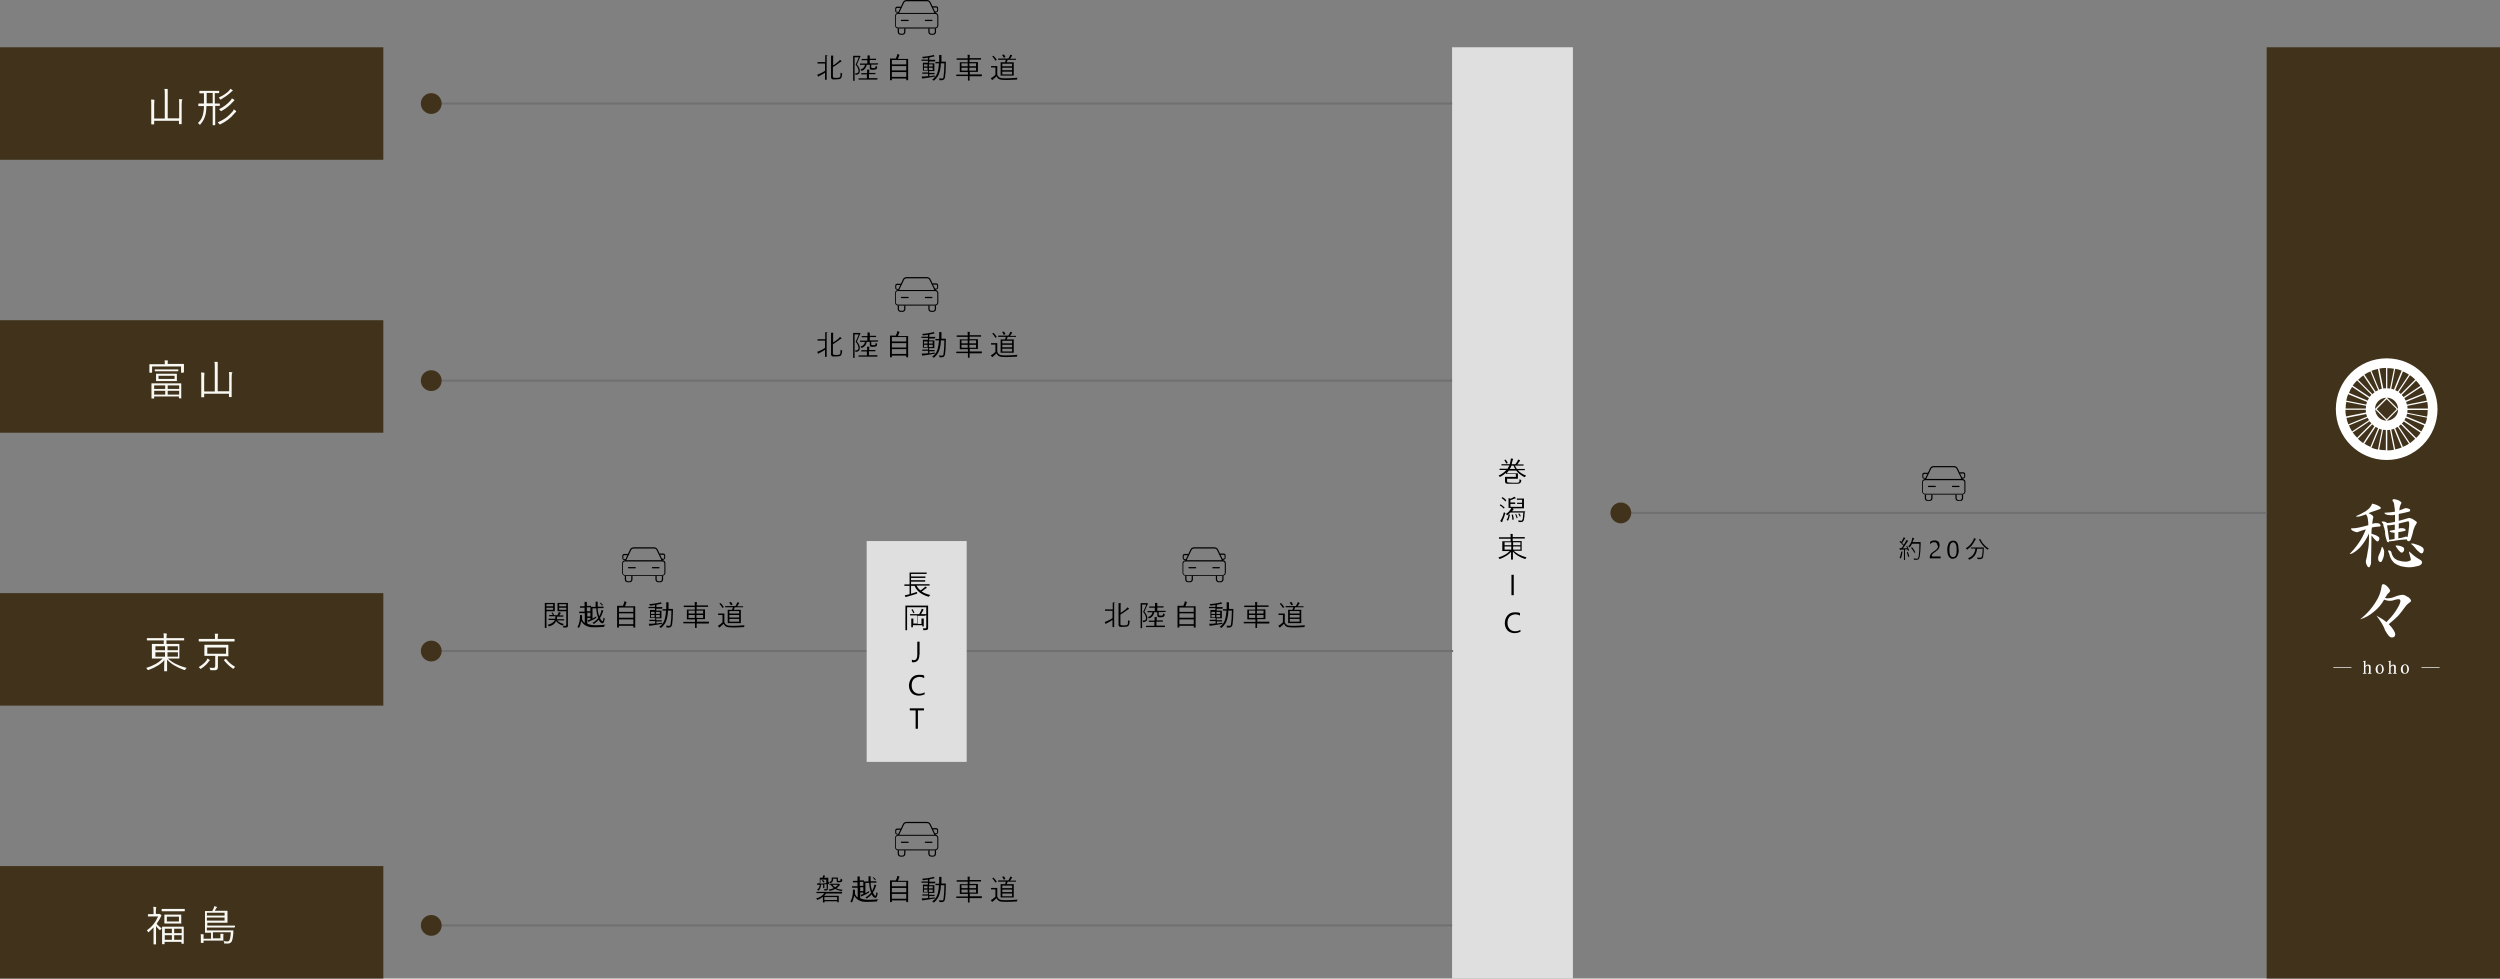 <?xml version="1.0" encoding="UTF-8"?>
<svg id="_レイヤー_1" data-name="レイヤー_1" xmlns="http://www.w3.org/2000/svg" version="1.1" xmlns:xlink="http://www.w3.org/1999/xlink" viewBox="0 0 1200 469.7">
  <rect x="0" y="0" width="1200" height="469.7" fill="#808080" stroke="none"/>
  <!-- Generator: Adobe Illustrator 29.0.1, SVG Export Plug-In . SVG Version: 2.1.0 Build 192)  -->
  <defs>
    <style>
      .st0 {
        clip-path: url(#clippath-6);
      }

      .st1 {
        clip-path: url(#clippath-7);
      }

      .st2 {
        clip-path: url(#clippath-4);
      }

      .st3 {
        fill: #fff;
      }

      .st4, .st5 {
        fill: none;
      }

      .st6 {
        clip-path: url(#clippath-1);
      }

      .st7 {
        isolation: isolate;
      }

      .st8 {
        clip-path: url(#clippath-5);
      }

      .st9 {
        fill: #41331b;
      }

      .st10 {
        clip-path: url(#clippath-3);
      }

      .st11 {
        fill: #f8f8f4;
      }

      .st12 {
        fill: #dfdfdf;
      }

      .st13 {
        clip-path: url(#clippath-2);
      }

      .st14 {
        clip-path: url(#clippath);
      }

      .st5 {
        stroke: #707070;
      }
    </style>
    <clipPath id="clippath">
      <rect class="st4" x="429.5" y="0" width="20.9" height="16.7"/>
    </clipPath>
    <clipPath id="clippath-1">
      <rect class="st4" x="429.5" y="133" width="20.9" height="16.7"/>
    </clipPath>
    <clipPath id="clippath-2">
      <rect class="st4" x="429.5" y="394.5" width="20.9" height="16.7"/>
    </clipPath>
    <clipPath id="clippath-3">
      <rect class="st4" x="298.5" y="262.7" width="20.9" height="16.7"/>
    </clipPath>
    <clipPath id="clippath-4">
      <rect class="st4" x="922.5" y="223.7" width="20.9" height="16.7"/>
    </clipPath>
    <clipPath id="clippath-5">
      <rect class="st4" x="567.5" y="262.7" width="20.9" height="16.7"/>
    </clipPath>
    <clipPath id="clippath-6">
      <rect class="st4" x="1120" y="239.6" width="51" height="83.8"/>
    </clipPath>
    <clipPath id="clippath-7">
      <rect class="st4" x="1121.2" y="172" width="48.7" height="48.7"/>
    </clipPath>
  </defs>
  <g id="_グループ_597" data-name="グループ_597">
    <rect id="_長方形_6913" data-name="長方形_6913" class="st9" y="22.7" width="184" height="54"/>
    <g id="_山形" data-name="山形" class="st7">
      <g class="st7">
        <path class="st11" d="M87.4,48c0,0,0,.2-.1.4,0,.2-.1.9-.1,1.9v9.1c0,.1,0,.2-.1.2h-1c-.1,0-.2,0-.2-.2v-1.4h-11.9v1.5c0,.1,0,.2-.2.2h-1c-.1,0-.2,0-.2-.2v-3.2s0-5.9,0-5.9c0-1.2,0-2-.1-2.6.5,0,1,0,1.4.1.2,0,.2,0,.2.2s0,.2,0,.4c0,.3-.1.9-.1,1.9v6.5h5.1v-11.5c0-1.1,0-2-.2-2.7.4,0,.9,0,1.4,0,.1,0,.2,0,.2.2s0,.2,0,.4c0,.2,0,.9,0,2v11.5h5.5v-6.6c0-1.2,0-2-.1-2.6.5,0,1,0,1.4.1.2,0,.3,0,.3.2Z"/>
        <path class="st11" d="M105.7,50.6c0,.1,0,.2-.2.2s-.1,0-.3,0c-.6,0-1.2,0-1.9,0v9.1c0,.1,0,.2-.1.2h-.9c-.1,0-.2,0-.2-.2v-3.4s0-5.6,0-5.6h-3c0,1.4-.2,2.5-.3,3.5-.4,2-1.2,3.7-2.6,5.3-.1.1-.2.2-.2.2,0,0-.1,0-.3-.2-.2-.3-.5-.5-.7-.6.9-.9,1.5-1.7,1.9-2.6.3-.7.6-1.5.7-2.4.2-.9.3-1.9.3-3.2h-2.6c0,0-.1,0-.1-.1v-.9c0-.1,0-.2.1-.2h2.6c0-.5,0-1.3,0-2.5v-2.4h-2c-.1,0-.2,0-.2-.1v-.9c0-.1,0-.2.2-.2h2.5s4.1,0,4.1,0h2.5c.1,0,.2,0,.2.1v.9c0,0,0,.1-.2.1h-1.9s0,5,0,5h2.2c.1,0,.2,0,.2.1v.9ZM102.1,49.6v-5h-2.9v2.6c0,1.1,0,1.9,0,2.4h3ZM113.4,53.6c0,0,0,.1-.2.2-.1,0-.4.3-.8.8-1.7,2.1-4,3.8-6.7,5.1-.2,0-.3,0-.3,0,0,0-.2-.1-.3-.3-.1-.2-.4-.5-.6-.7,1.7-.7,3.1-1.5,4.3-2.4.9-.7,1.8-1.6,2.7-2.6.4-.4.6-.8.7-1.2.4.2.8.5,1,.7,0,0,.1.2.1.2ZM111.7,43.5c0,0,0,.2-.2.2-.1,0-.4.3-.7.6-1.4,1.3-3,2.4-4.7,3.4-.1,0-.2.1-.3.1,0,0-.2-.1-.3-.3-.1-.3-.3-.5-.5-.7,2-.9,3.6-1.9,4.9-3.2.3-.3.5-.7.7-1,.4.2.7.5,1,.7.1,0,.2.2.2.2ZM112.5,48.2c0,0,0,.1-.2.2,0,0-.3.3-.7.7-1.4,1.6-3.2,3-5.3,4.2-.2,0-.2,0-.3,0,0,0-.2-.1-.3-.3-.1-.2-.3-.5-.6-.6,2.2-1,4-2.4,5.6-4.2.3-.3.5-.7.6-1,.4.2.7.4,1,.6.1.1.2.2.2.3Z"/>
      </g>
    </g>
    <rect id="_長方形_6914" data-name="長方形_6914" class="st9" y="153.7" width="184" height="54"/>
    <g id="_富山" data-name="富山" class="st7">
      <g class="st7">
        <path class="st11" d="M88.2,178.7c0,.1,0,.2-.2.2h-.9c-.1,0-.2,0-.2-.2v-2.8h-13.9v2.8c0,.1,0,.2-.2.2h-.9c-.1,0-.2,0-.2-.2v-2.1s0-.6,0-.6v-1c0-.1,0-.2.1-.2h2.8s4.5,0,4.5,0h0c0-.8,0-1.4-.1-1.8.5,0,1,0,1.3,0,.2,0,.3,0,.3.2s0,.2-.1.4c0,.1,0,.5,0,1.1h0c0,0,4.8,0,4.8,0h2.8c.1,0,.2,0,.2.1v.9s0,.7,0,.7v2.1ZM87.2,191.1c0,0,0,.1-.2.1h-.9c-.1,0-.2,0-.2-.1v-.8h-11.9v.8c0,.1,0,.2-.2.2h-.9c-.1,0-.2,0-.2-.2v-3.3s0-1.5,0-1.5v-2.1c0-.1,0-.2.1-.2h2.9s8.3,0,8.3,0h2.8c.1,0,.2,0,.2.1v1.9s0,1.7,0,1.7v3.3ZM79.3,186.7v-1.7h-5.3v1.7h5.3ZM79.3,189.4v-1.8h-5.3v1.8h5.3ZM85.6,178c0,.1,0,.2-.2.2h-2.7s-5.5,0-5.5,0h-2.7c-.1,0-.2,0-.2-.1v-.7c0,0,0-.1.2-.1h2.7s5.5,0,5.5,0h2.7c.1,0,.2,0,.2.1v.7ZM85,182.7c0,.1,0,.2-.2.2h-2.6s-4.5,0-4.5,0h-2.6c-.1,0-.2,0-.2-.1v-1.2s0-.8,0-.8v-1.2c0-.1,0-.2.1-.2h2.6s4.5,0,4.5,0h2.6c.1,0,.2,0,.2.1v1.2s0,.8,0,.8v1.2ZM83.8,181.9v-1.5h-7.7v1.5h7.7ZM86,186.7v-1.7h-5.5v1.7h5.5ZM86,189.4v-1.8h-5.5v1.8h5.5Z"/>
        <path class="st11" d="M111.4,179c0,0,0,.2-.1.4,0,.2-.1.9-.1,1.9v9.1c0,.1,0,.2-.1.2h-1c-.1,0-.2,0-.2-.2v-1.4h-11.9v1.5c0,.1,0,.2-.2.2h-1c-.1,0-.2,0-.2-.2v-3.2s0-5.9,0-5.9c0-1.2,0-2-.1-2.6.5,0,1,0,1.4.1.2,0,.2,0,.2.2s0,.2,0,.4c0,.3-.1.9-.1,1.9v6.5h5.1v-11.5c0-1.1,0-2-.2-2.7.4,0,.9,0,1.4,0,.1,0,.2,0,.2.2s0,.2,0,.4c0,.2,0,.9,0,2v11.5h5.5v-6.6c0-1.2,0-2-.1-2.6.5,0,1,0,1.4.1.2,0,.3,0,.3.2Z"/>
      </g>
    </g>
    <rect id="_長方形_6915" data-name="長方形_6915" class="st12" x="697" y="22.7" width="58" height="447"/>
    <rect id="_長方形_6916" data-name="長方形_6916" class="st9" x="1088" y="22.7" width="112" height="447"/>
    <rect id="_長方形_6917" data-name="長方形_6917" class="st9" y="284.7" width="184" height="54"/>
    <g id="_東京" data-name="東京" class="st7">
      <g class="st7">
        <path class="st11" d="M89.6,320.5c-.2.2-.4.5-.6.8-.1.2-.2.3-.3.3s-.1,0-.3,0c-3.6-1.3-6.3-2.9-8.2-5,0,1.3,0,2.6,0,4.1,0,.2,0,.5,0,1,0,.2,0,.4,0,.4,0,0,0,.1-.2.1h-1c-.1,0-.2,0-.2-.1s0-.3,0-.8c0-1.6,0-3,.1-4.5-1.5,1.9-4.1,3.5-7.6,4.8-.2,0-.3,0-.3,0,0,0-.2-.1-.3-.3-.1-.2-.3-.5-.5-.7,3.3-1,6-2.5,7.9-4.5h-5c-.1,0-.2,0-.2-.1v-1.9s0-2.9,0-2.9v-1.9c0-.1,0-.2.1-.2h2.8s2.8,0,2.8,0v-1.7h-7.9c-.1,0-.2,0-.2-.1v-.8c0-.1,0-.2.2-.2h2.6s5.3,0,5.3,0h0c0-1.1,0-1.8-.1-2.3.4,0,.9,0,1.3.1.2,0,.3,0,.3.2s0,.2-.1.4c0,.2-.1.8-.1,1.6h0c0,0,5.8,0,5.8,0h2.6c0,0,.1,0,.1.1v.8c0,.1,0,.2-.1.2h-2.6s-5.8,0-5.8,0v1.7h6c.1,0,.2,0,.2.1v1.9s0,2.9,0,2.9v1.9c0,.1,0,.2-.1.2h-2.9s-2.5,0-2.5,0c2,1.9,4.9,3.4,8.6,4.4ZM79.2,312.1v-1.9h-4.6v1.9h4.6ZM79.2,315.2v-2.1h-4.6v2.1h4.6ZM85.4,312.1v-1.9h-5v1.9h5ZM85.4,315.2v-2.1h-5v2.1h5Z"/>
        <path class="st11" d="M100.7,316.9c0,0,0,.2-.2.3-.1,0-.3.3-.5.6-.9,1.2-2,2.2-3.4,3.1-.2.1-.3.2-.3.2s-.2,0-.3-.3c-.2-.2-.4-.4-.6-.6,1.5-.9,2.7-1.9,3.5-2.9.3-.3.5-.7.6-1.2.4.2.7.3,1.1.6.1,0,.2.2.2.3ZM112.6,307.7c0,.1,0,.2-.2.2h-2.6s-11.5,0-11.5,0h-2.7c-.1,0-.2,0-.2-.1v-.9c0-.1,0-.2.2-.2h2.7s4.9,0,4.9,0v-.5c0-1,0-1.7-.1-2,.4,0,.9,0,1.4,0,.2,0,.2,0,.2.2s0,.2-.1.4c0,.2-.1.6-.1,1.4v.5h7.9c.1,0,.2,0,.2.1v.9ZM109.7,314.8c0,.1,0,.2-.2.2h-2.8s-2.1,0-2.1,0v5c0,.7-.1,1.2-.5,1.4-.2.2-.5.3-.8.3-.3,0-.8,0-1.5,0h-.4c-.2,0-.3,0-.4,0s0-.2-.1-.3c0-.3-.2-.6-.4-.9.7,0,1.2.1,1.7.1s.8,0,.9-.3c.1-.1.2-.4.2-.7v-4.8h-5c-.1,0-.2,0-.2-.1v-1.6s0-1.8,0-1.8v-1.6c0-.1,0-.2.1-.2h2.7s5.7,0,5.7,0h2.8c.1,0,.2,0,.2.1v1.6s0,1.8,0,1.8v1.6ZM108.5,313.8v-3h-9v3h9ZM112.9,320c-.2.2-.4.4-.6.7-.1.2-.2.3-.3.3s-.2,0-.3-.1c-1.6-1.1-3-2.4-4.2-4,0,0,0,0,0-.1s0,0,.2-.2l.5-.3c0,0,.2,0,.2,0s0,0,.1,0c1.2,1.6,2.7,2.8,4.4,3.8Z"/>
      </g>
    </g>
    <rect id="_長方形_6918" data-name="長方形_6918" class="st9" y="415.7" width="184" height="54"/>
    <g id="_福島" data-name="福島" class="st7">
      <g class="st7">
        <path class="st11" d="M77.7,439.3c0,.1,0,.2-.2.3-.1,0-.2.3-.4.6-.5,1.2-1.2,2.2-1.9,3.2.6.8,1.4,1.5,2.4,2.2-.2.2-.4.4-.6.7,0,.1-.1.2-.2.2s-.1,0-.3-.2c-.6-.5-1.1-1.1-1.6-1.8v8.6c0,.1,0,.2-.1.2h-.9c-.1,0-.2,0-.2-.2v-2.7s0-5.2,0-5.2c-.7.7-1.5,1.4-2.2,2.1-.1.1-.2.2-.3.2,0,0-.1,0-.2-.2-.1-.3-.3-.6-.5-.8,2.3-1.5,4.1-3.7,5.4-6.6h-4.7c-.1,0-.2,0-.2-.1v-.8c0-.1,0-.2.2-.2h2s.5,0,.5,0v-1.2c0-1.1,0-1.8-.2-2.3.5,0,.9,0,1.3.1.2,0,.2,0,.2.2s0,.2-.1.4c0,.2-.1.7-.1,1.5v1.2h1.3c.1,0,.3,0,.4,0,0,0,.1,0,.2,0,0,0,.3.1.5.4.2.2.3.4.3.5ZM88.7,437.3c0,0,0,.1-.2.1h-2.7s-5.3,0-5.3,0h-2.7c-.1,0-.2,0-.2-.1v-.8c0-.1,0-.2.2-.2h2.7s5.3,0,5.3,0h2.7c.1,0,.2,0,.2.1v.8ZM88.3,452.9c0,0,0,.1-.1.1h-.9c-.1,0-.2,0-.2-.1v-.8h-8.1v.9c0,.1,0,.2-.2.2h-.8c-.1,0-.2,0-.2-.2v-3.7s0-1.8,0-1.8v-2.5c0-.1,0-.2.1-.2h2.7s4.8,0,4.8,0h2.7c0,0,.1,0,.1.1v2.2s0,2,0,2v3.7ZM87.1,443.1c0,.1,0,.2-.2.2h-2.3s-3.2,0-3.2,0h-2.3c-.1,0-.2,0-.2-.1v-1.3s0-1.3,0-1.3v-1.4c0-.1,0-.2.1-.2h2.3s3.2,0,3.2,0h2.3c.1,0,.2,0,.2,0v1.4s0,1.3,0,1.3v1.3ZM82.5,447.9v-2.1h-3.4v2.1h3.4ZM82.5,451.1v-2.2h-3.4v2.2h3.4ZM85.9,442.3v-2.3h-5.8v2.3h5.8ZM87.2,447.9v-2.1h-3.6v2.1h3.6ZM87.2,451.1v-2.2h-3.6v2.2h3.6Z"/>
        <path class="st11" d="M112.6,445c0,.1,0,.2-.2.2h-2.8s-10.3,0-10.3,0v1.4h12.5c.1,0,.2,0,.2.1,0,.1,0,.4,0,.6,0,.3,0,.5,0,.6-.2,2.2-.5,3.6-.9,4.2-.4.5-1,.8-1.7.8s-1.1,0-1.5,0c-.2,0-.3,0-.3,0,0,0,0-.1,0-.3,0-.4-.2-.7-.3-.9.7.1,1.3.2,1.8.2s.8-.2,1-.5c.3-.5.6-1.8.7-3.9h-8.6v2.9h3.6v-1.1c0-.4,0-.8,0-1.1.5,0,.9,0,1.3.1.1,0,.2,0,.2.2s0,.1-.1.3c0,.2,0,.4,0,.7v1.8c0,.1,0,.2-.1.2-.4,0-1.3,0-2.8,0h-6.6v.9c0,.1,0,.2-.2.2h-.9c-.1,0-.2,0-.2-.2v-1.1s0-1.6,0-1.6c0-.5,0-1-.1-1.3.5,0,.9,0,1.3.1.1,0,.2,0,.2.2s0,.2-.1.3c0,.1,0,.3,0,.6v1h3.6v-2.9h-2.7c-.1,0-.2,0-.2-.1v-2.4s0-5.3,0-5.3v-2.4c0-.1,0-.2.1-.2h2.7s.7,0,.7,0l.6-1.2c.2-.4.3-.7.3-1.1.4,0,.8.2,1.2.3.1,0,.2.1.2.2s0,.1-.2.2c-.1,0-.2.2-.3.4-.3.6-.5,1-.6,1.1h5.9c.1,0,.2,0,.2.1v1.7s0,2.1,0,2.1v1.6c0,.1,0,.2-.1.2h-2.7s-6.9,0-6.9,0v1.4h13.1c.1,0,.2,0,.2.1v.7ZM107.8,439.5v-1.4h-8.5v1.4h8.5ZM107.8,441.9v-1.5h-8.5v1.5h8.5Z"/>
      </g>
    </g>
    <line id="_線_193" data-name="線_193" class="st5" x1="697" y1="49.7" x2="207" y2="49.7"/>
    <circle id="_楕円形_186" data-name="楕円形_186" class="st9" cx="207" cy="49.7" r="5"/>
    <g id="_北陸自動車道" data-name="北陸自動車道" class="st7">
      <g class="st7">
        <path d="M396.8,26.8s0,0,0,.1c0,0,0,.1,0,.1,0,.2,0,.6,0,1.4v9.8c0,0,0,.1,0,.1h-.7c0,0-.1,0-.1-.1v-2.3s0-1,0-1c-.9.6-1.8,1.1-2.6,1.5-.3.1-.5.2-.5.3,0,0-.1.1-.2.1s-.1,0-.1-.1c-.1-.2-.2-.5-.3-.9.3,0,.7-.2,1.1-.4.9-.4,1.8-.8,2.6-1.4v-3.5h-3.5c0,0-.1,0-.1,0v-.6c0,0,0-.1.1-.1h1.7s1.9,0,1.9,0v-1.4c0-.8,0-1.4,0-1.9.4,0,.7,0,1,0,.1,0,.2,0,.2.1ZM404.2,35.5c0,.7-.1,1.2-.3,1.6,0,.2-.2.4-.4.6-.4.3-1.1.4-2.2.4s-1.2,0-1.5,0c-.3,0-.5-.1-.6-.3-.1-.1-.2-.2-.3-.4,0-.2,0-.4,0-.7v-7.8c0-1.1,0-1.8,0-2.2.3,0,.6,0,.9,0,.1,0,.2,0,.2.2s0,0-.1.3c0,.1,0,.7,0,1.7v2.5c1-.6,1.9-1.3,2.6-1.9.3-.3.6-.6.7-.8.2.2.4.4.7.6,0,0,0,.1,0,.2s0,.1-.2.1c-.1,0-.4.2-.8.5-1,.8-2.1,1.5-3.1,2.1v3.9c0,.4,0,.7,0,.8,0,.1,0,.2.2.3.2.1.6.2,1.4.2s1.4-.1,1.7-.3c.2-.1.3-.4.3-.8,0-.3,0-.8.1-1.4.2.1.4.2.6.3.2,0,.2.1.2.2s0,0,0,.1Z"/>
        <path d="M413,27.2c0,0,0,.1-.1.2,0,0-.2.2-.3.5-.4,1.1-.9,2.1-1.3,3,.6.7,1,1.4,1.2,1.9.2.4.2.8.2,1.3,0,1.1-.6,1.7-1.8,1.8-.1,0-.2,0-.3,0,0,0,0-.1,0-.2,0-.2-.1-.4-.2-.5,0,0,.2,0,.3,0,.5,0,.8-.1,1.1-.3.2-.2.3-.5.3-.8s-.1-.9-.3-1.4c-.2-.5-.6-1-1.1-1.7.6-1.2,1.1-2.3,1.5-3.5h-2v11.2c0,0,0,.1,0,.1h-.6c0,0-.1,0-.1-.1v-2.9s0-6,0-6v-2.9c0,0,0-.1,0-.1h1s1.7,0,1.7,0c.2,0,.3,0,.3,0,0,0,0,0,.1,0s.2,0,.3.2c.2.2.3.3.3.4ZM421,38.1c0,0,0,.1-.1.1h-2s-4.7,0-4.7,0h-2c0,0-.1,0-.1,0v-.5c0,0,0-.1.1-.1h2s1.9,0,1.9,0v-1.9h-2.6c0,0-.1,0-.1,0v-.5c0,0,0-.1.1-.1h1.8s.9,0,.9,0v-.3c0-.6,0-1.1,0-1.4.3,0,.6,0,.9,0,.1,0,.2,0,.2.1s0,.1,0,.2c0,.1-.1.5-.1,1v.3h2.9c0,0,.1,0,.1,0v.5c0,0,0,.1-.1.1h-1.8s-1.2,0-1.2,0v1.9h4c0,0,.1,0,.1,0v.5ZM421,30.9c0,0,0,.1-.1.1h-1.9s-.8,0-.8,0v1.2c0,.2,0,.3.2.4.1,0,.4.1.8.1s.8,0,.9-.2c.1-.1.2-.4.2-.9.2.1.3.2.5.3.2,0,.2,0,.2.2s0,0,0,.2c0,.5-.2.8-.4.9-.3.2-.8.3-1.5.3s-1.1,0-1.3-.2c-.2-.1-.3-.4-.3-.7v-1.5h-1.5c-.2,1.4-1,2.4-2.3,2.9-.1,0-.2,0-.2,0,0,0-.1,0-.2-.2,0-.2-.2-.3-.3-.4,1.3-.4,2-1.2,2.2-2.3h-2.3c0,0-.1,0-.1,0v-.5c0,0,0-.1.1-.1h1.9s1.5,0,1.5,0v-1.6h-2.6c0,0-.1,0-.1,0v-.5c0,0,0-.1.1-.1h1.8s.9,0,.9,0v-.5c0-.5,0-.9,0-1.2.3,0,.6,0,.9,0,.1,0,.2,0,.2.1s0,.1,0,.2c0,.1,0,.4,0,.8v.5h2.9c0,0,.1,0,.1,0v.5c0,0,0,.1-.1.1h-1.8s-1.1,0-1.1,0v1.6h3.9c0,0,.1,0,.1,0v.5Z"/>
        <path d="M435.9,38.5c0,0,0,0-.1,0h-.7c0,0-.1,0-.1,0v-.8h-6.9v.8c0,0,0,0-.1,0h-.7c0,0-.1,0-.1,0v-4.4s0-2.6,0-2.6v-3.3c0,0,0-.1,0-.1h2s.8,0,.8,0c.2-.4.4-.9.6-1.5,0-.2,0-.4,0-.6.3,0,.6,0,.9.2.1,0,.2,0,.2.2s0,0,0,.2c-.1.1-.2.2-.2.4-.2.5-.4,1-.5,1.3h4.8c0,0,.1,0,.1,0v3s0,2.9,0,2.9v4.4ZM435,30.9v-2.1h-6.9v2.1h6.9ZM435,33.8v-2.1h-6.9v2.1h6.9ZM435,36.9v-2.3h-6.9v2.3h6.9Z"/>
        <path d="M448.8,29.4c0,0,0,.1,0,.1h-1.8s-1,0-1,0v.9h2.4c0,0,.1,0,.1,0v1.1s0,1.4,0,1.4v1.1c0,0,0,.1,0,.1h-1.7s-.8,0-.8,0v.9h2.5c0,0,.1,0,.1,0v.5c0,0,0,.1-.1.1h-1.7s-.7,0-.7,0v1c1-.1,1.8-.3,2.6-.4,0,.2,0,.3,0,.4,0,.1,0,.2,0,.2,0,0-.1,0-.2,0-1.5.3-3.1.5-5,.8-.3,0-.5,0-.5.1,0,0-.1,0-.2,0,0,0-.1,0-.2-.2,0-.4-.2-.6-.2-.8h.3c.3,0,.7,0,1.1,0,.6,0,1.2-.1,1.7-.2v-1.1h-2.7c0,0-.1,0-.1,0v-.5c0,0,0-.1.1-.1h1.7s1,0,1,0v-.9h-2.4c0,0-.1,0-.1,0v-1.1s0-1.4,0-1.4v-1.2c0,0,0-.1,0-.1h1.7s.7,0,.7,0v-.9h-3c0,0-.1,0-.1,0v-.5c0,0,0-.1.1-.1h1.8s1.2,0,1.2,0v-.9c-.7.1-1.4.2-2.1.3-.1,0-.2,0-.2,0,0,0-.2,0-.2-.2,0-.2-.2-.3-.3-.5,1.8-.1,3.4-.4,4.8-.7.3,0,.5-.2.6-.3.2.2.4.3.5.5,0,0,.1.1.1.2,0,0,0,.1-.2.1s-.2,0-.5.1c-.6.1-1.2.3-1.8.4v1.1h2.8c0,0,0,0,0,0v.5ZM445.2,31.9v-1h-1.7v1h1.7ZM445.2,33.6v-1.1h-1.7v1.1h1.7ZM447.7,31.9v-1h-1.8v1h1.8ZM447.7,33.6v-1.1h-1.8v1.1h1.8ZM454,29.6c0,.3,0,.7,0,1.3,0,2.7-.2,4.8-.4,6.2-.2.9-.7,1.4-1.5,1.4s-.6,0-1,0c-.1,0-.2,0-.2,0,0,0,0,0,0-.2,0-.2,0-.5-.2-.7.5,0,.9.1,1.4.1s.4,0,.6-.2c.1-.2.2-.4.2-.7.2-1.5.4-3.6.4-6.4h-1.7c0,1.6-.2,2.9-.5,3.9-.3,1-.6,1.9-1.1,2.5-.4.7-1,1.3-1.6,1.8-.1,0-.2.1-.2.1s0,0-.2-.1c-.1-.2-.3-.3-.6-.4.8-.5,1.4-1.2,1.9-1.9.4-.6.7-1.4.9-2.3.2-.8.4-2,.5-3.6h-1.6c0,0-.1,0-.1,0v-.6c0,0,0-.1.1-.1h1.5s.2,0,.2,0c0-.7,0-1.2,0-1.6,0-.7,0-1.3,0-1.7.3,0,.6,0,.9,0,.1,0,.2,0,.2.1s0,.2,0,.3c0,.1,0,.6,0,1.3s0,1.2,0,1.5h2.4c0,0,.1,0,.1,0Z"/>
        <path d="M471.2,36.5c0,0,0,.1-.1.1h-1.8s-3.9,0-3.9,0v2c0,0,0,.1,0,.1h-.7c0,0-.1,0-.1-.1s0,0,0-.3c0-.5,0-1.1,0-1.8h-5.5c0,0-.1,0-.1,0v-.6c0,0,0-.1.1-.1h1.8s3.7,0,3.7,0v-1.2h-3.8c0,0-.1,0-.1,0v-1.3s0-2,0-2v-1.3c0,0,0-.1,0-.1h2s1.8,0,1.8,0v-1.2h-5.2c0,0-.1,0-.1,0v-.6c0,0,0-.1.1-.1h1.9s3.3,0,3.3,0c0-.7,0-1.3-.1-1.7.3,0,.6,0,.9,0,.1,0,.2,0,.2.1s0,.2,0,.3c0,.2-.1.6-.1,1.2h5.4c0,0,.1,0,.1,0v.6c0,0,0,.1-.1.1h-1.9s-3.5,0-3.5,0v1.2h3.9c0,0,.1,0,.1,0v1.3s0,2,0,2v1.3c0,0,0,.1,0,.1h-2s-1.9,0-1.9,0v1.2h5.7c0,0,.1,0,.1,0v.6ZM464.5,31.8v-1.4h-3v1.4h3ZM464.5,33.9v-1.4h-3v1.4h3ZM468.5,31.8v-1.4h-3.2v1.4h3.2ZM468.5,33.9v-1.4h-3.2v1.4h3.2Z"/>
        <path d="M488.4,37.2c-.1.2-.2.4-.2.7,0,.2,0,.2,0,.3,0,0-.1,0-.2,0-1.8.1-3.5.2-5,.2s-2.9-.1-3.4-.4c-.6-.3-1-.8-1.3-1.4-.3.4-.8.8-1.5,1.4-.1.1-.2.2-.3.3,0,0-.1.1-.2.1s-.1,0-.2-.1c-.2-.2-.3-.5-.5-.8.3-.1.6-.3.9-.5.6-.4,1-.8,1.3-1.1v-3.5h-2c0,0-.1,0-.1,0v-.6c0,0,0-.1.1-.1h1s.8,0,.8,0h1c0,0,.1,0,.1,0v1.3s0,2.9,0,2.9c.3.7.7,1.1,1.2,1.4.5.2,1.4.3,2.8.3s3.9-.1,5.9-.3ZM478.4,28.7s0,0,0,0c0,0,0,0-.1.1l-.3.3c0,0-.1,0-.2,0s0,0,0,0c-.5-.8-1-1.5-1.5-2,0,0,0,0,0,0,0,0,0,0,.1-.1l.3-.2c0,0,.1,0,.2,0s0,0,0,0c.6.6,1.1,1.2,1.6,2ZM487.8,28.6c0,0,0,.1-.1.1h-2s-2,0-2,0c-.2.6-.4,1-.5,1.2h3.3c0,0,.1,0,.1,0v1.6s0,3.2,0,3.2v1.5c0,0,0,.1,0,.1h-1.8s-2.6,0-2.6,0h-1.8c0,0-.1,0-.1,0v-1.5s0-3.2,0-3.2v-1.6c0,0,0-.1,0-.1h1.8s.3,0,.3,0c.2-.4.3-.8.4-1.2h-3.6c0,0-.1,0-.1,0v-.5c0,0,0-.1.1-.1h2s2.8,0,2.8,0c.3-.4.5-.8.7-1.2,0-.2.2-.4.2-.6.4,0,.6.1.8.2,0,0,.1,0,.1.2s0,.1-.1.2c0,0-.1.1-.2.3-.2.4-.4.7-.7,1h2.8c0,0,.1,0,.1,0v.5ZM482.5,27.4s0,0,0,0c0,0,0,0-.1.1l-.4.2c0,0-.2,0-.2,0s0,0,0,0c-.2-.4-.4-.9-.8-1.3,0,0,0,0,0,0,0,0,0,0,.2-.1h.4c0-.2.1-.2.1-.2s0,0,.1,0c.3.3.6.7.8,1.2ZM485.8,31.8v-1.2h-4.7v1.2h4.7ZM485.8,33.7v-1.2h-4.7v1.2h4.7ZM485.8,35.7v-1.3h-4.7v1.3h4.7Z"/>
      </g>
    </g>
    <g id="_グループ_592" data-name="グループ_592">
      <g class="st14">
        <g id="_グループ_586" data-name="グループ_586">
          <path id="_パス_205" data-name="パス_205" d="M433,16.7h-.7c-.8,0-1.4-.6-1.4-1.4v-1.5c0-.1.1-.3.3-.3s.3.1.3.3v1.5c0,.5.4.9.9.9h.7c.5,0,.9-.4.9-.9v-1.5c0-.1.1-.3.3-.3s.3.1.3.3h0v1.5c0,.8-.6,1.4-1.4,1.4"/>
          <path id="_パス_206" data-name="パス_206" d="M447.7,16.7h-.7c-.8,0-1.4-.6-1.4-1.4v-1.5c0-.1.1-.3.3-.3s.3.1.3.3v1.5c0,.5.4.9.9.9h.7c.5,0,.9-.4.9-.9v-1.5c0-.1.1-.3.3-.3s.3.1.3.3v1.5c0,.8-.6,1.4-1.4,1.4"/>
          <path id="_パス_207" data-name="パス_207" d="M449,13.7h-17.9c-.8,0-1.5-.7-1.5-1.5v-4.5c0-.8.6-1.4,1.4-1.5l2.4-5.1c.3-.7,1-1.1,1.8-1.1h9.7c.8,0,1.4.4,1.8,1.1l2.4,5.1h0s0,0,.1,0c.7.1,1.2.8,1.2,1.5v4.5c0,.8-.7,1.5-1.5,1.5M431,6.7c-.5,0-1,.4-1,1v4.5c0,.5.4,1,1,1h17.9c.5,0,1-.4,1-1v-4.5c0-.5-.4-1-1-1h-17.9ZM431.5,6.2h17l-2.3-4.8c-.2-.5-.7-.8-1.3-.8h-9.7c-.6,0-1.1.3-1.3.8l-2.3,4.8Z"/>
          <path id="_パス_208" data-name="パス_208" d="M431.2,6.1h-.6c-.5,0-.9-.4-.9-.9h0v-1.1c0-.5.4-.9.9-.9h1.7c.1,0,.3.1.3.3s-.1.3-.3.3h-1.7c-.2,0-.4.2-.4.4h0v1.1c0,.2.2.4.4.4h.6c.1,0,.3.1.3.3s-.1.3-.3.3"/>
          <path id="_パス_209" data-name="パス_209" d="M449.4,6.1h-.6c-.1,0-.3-.1-.3-.3s.1-.3.3-.3h.6c.2,0,.4-.2.4-.4v-1.1c0-.2-.2-.4-.4-.4h-1.7c-.1,0-.3-.1-.3-.3s.1-.3.3-.3h1.7c.5,0,.9.4.9.9v1.1c0,.5-.4.9-.9.9"/>
          <path id="_パス_210" data-name="パス_210" d="M435.9,10.1h-3.2c-.1,0-.3-.1-.3-.3s.1-.3.3-.3h3.2c.1,0,.3.1.3.3s-.1.3-.3.3"/>
          <path id="_パス_211" data-name="パス_211" d="M447.3,10.1h-3.1c-.1,0-.3-.1-.3-.3s.1-.3.3-.3h3.1c.1,0,.3.1.3.3s-.1.3-.3.3"/>
        </g>
      </g>
    </g>
    <g id="_グループ_593" data-name="グループ_593">
      <line id="_線_193-2" data-name="線_193-2" class="st5" x1="697" y1="182.7" x2="207" y2="182.7"/>
      <circle id="_楕円形_186-2" data-name="楕円形_186-2" class="st9" cx="207" cy="182.7" r="5"/>
      <g id="_北陸自動車道-2" data-name="北陸自動車道-2" class="st7">
        <g class="st7">
          <path d="M396.8,159.8s0,0,0,.1c0,0,0,.1,0,.1,0,.2,0,.6,0,1.4v9.8c0,0,0,.1,0,.1h-.7c0,0-.1,0-.1-.1v-2.3s0-1,0-1c-.9.6-1.8,1.1-2.6,1.5-.3.1-.5.2-.5.3,0,0-.1.1-.2.1s-.1,0-.1-.1c-.1-.2-.2-.5-.3-.9.3,0,.7-.2,1.1-.4.9-.4,1.8-.8,2.6-1.4v-3.5h-3.5c0,0-.1,0-.1,0v-.6c0,0,0-.1.1-.1h1.7s1.9,0,1.9,0v-1.4c0-.8,0-1.4,0-1.9.4,0,.7,0,1,0,.1,0,.2,0,.2.1ZM404.2,168.5c0,.7-.1,1.2-.3,1.6,0,.2-.2.4-.4.6-.4.3-1.1.4-2.2.4s-1.2,0-1.5,0c-.3,0-.5-.1-.6-.3-.1-.1-.2-.2-.3-.4,0-.2,0-.4,0-.7v-7.8c0-1.1,0-1.8,0-2.2.3,0,.6,0,.9,0,.1,0,.2,0,.2.2s0,0-.1.3c0,.1,0,.7,0,1.7v2.5c1-.6,1.9-1.3,2.6-1.9.3-.3.6-.6.7-.8.2.2.4.4.7.6,0,0,0,.1,0,.2s0,.1-.2.1c-.1,0-.4.2-.8.5-1,.8-2.1,1.5-3.1,2.1v3.9c0,.4,0,.7,0,.8,0,.1,0,.2.2.3.2.1.6.2,1.4.2s1.4-.1,1.7-.3c.2-.1.3-.4.3-.8,0-.3,0-.8.1-1.4.2.1.4.2.6.3.2,0,.2.1.2.2s0,0,0,.1Z"/>
          <path d="M413,160.2c0,0,0,.1-.1.2,0,0-.2.2-.3.5-.4,1.1-.9,2.1-1.3,3,.6.7,1,1.4,1.2,1.9.2.4.2.8.2,1.3,0,1.1-.6,1.7-1.8,1.8-.1,0-.2,0-.3,0,0,0,0-.1,0-.2,0-.2-.1-.4-.2-.5,0,0,.2,0,.3,0,.5,0,.8-.1,1.1-.3.2-.2.3-.5.3-.8s-.1-.9-.3-1.4c-.2-.5-.6-1-1.1-1.7.6-1.2,1.1-2.3,1.5-3.5h-2v11.2c0,0,0,.1,0,.1h-.6c0,0-.1,0-.1-.1v-2.9s0-6,0-6v-2.9c0,0,0-.1,0-.1h1s1.7,0,1.7,0c.2,0,.3,0,.3,0,0,0,0,0,.1,0s.2,0,.3.2c.2.2.3.3.3.4ZM421,171.1c0,0,0,.1-.1.1h-2s-4.7,0-4.7,0h-2c0,0-.1,0-.1,0v-.5c0,0,0-.1.1-.1h2s1.9,0,1.9,0v-1.9h-2.6c0,0-.1,0-.1,0v-.5c0,0,0-.1.1-.1h1.8s.9,0,.9,0v-.3c0-.6,0-1.1,0-1.4.3,0,.6,0,.9,0,.1,0,.2,0,.2.1s0,.1,0,.2c0,.1-.1.5-.1,1v.3h2.9c0,0,.1,0,.1,0v.5c0,0,0,.1-.1.1h-1.8s-1.2,0-1.2,0v1.9h4c0,0,.1,0,.1,0v.5ZM421,163.9c0,0,0,.1-.1.1h-1.9s-.8,0-.8,0v1.2c0,.2,0,.3.2.4.1,0,.4.1.8.1s.8,0,.9-.2c.1-.1.2-.4.2-.9.2.1.3.2.5.3.2,0,.2,0,.2.2s0,0,0,.2c0,.5-.2.8-.4.9-.3.2-.8.3-1.5.3s-1.1,0-1.3-.2c-.2-.1-.3-.4-.3-.7v-1.5h-1.5c-.2,1.4-1,2.4-2.3,2.9-.1,0-.2,0-.2,0,0,0-.1,0-.2-.2,0-.2-.2-.3-.3-.4,1.3-.4,2-1.2,2.2-2.3h-2.3c0,0-.1,0-.1,0v-.5c0,0,0-.1.1-.1h1.9s1.5,0,1.5,0v-1.6h-2.6c0,0-.1,0-.1,0v-.5c0,0,0-.1.1-.1h1.8s.9,0,.9,0v-.5c0-.5,0-.9,0-1.2.3,0,.6,0,.9,0,.1,0,.2,0,.2.1s0,.1,0,.2c0,.1,0,.4,0,.8v.5h2.9c0,0,.1,0,.1,0v.5c0,0,0,.1-.1.1h-1.8s-1.1,0-1.1,0v1.6h3.9c0,0,.1,0,.1,0v.5Z"/>
          <path d="M435.9,171.5c0,0,0,0-.1,0h-.7c0,0-.1,0-.1,0v-.8h-6.9v.8c0,0,0,0-.1,0h-.7c0,0-.1,0-.1,0v-4.4s0-2.6,0-2.6v-3.3c0,0,0-.1,0-.1h2s.8,0,.8,0c.2-.4.4-.9.6-1.5,0-.2,0-.4,0-.6.3,0,.6,0,.9.2.1,0,.2,0,.2.2s0,0,0,.2c-.1.1-.2.2-.2.4-.2.5-.4,1-.5,1.3h4.8c0,0,.1,0,.1,0v3s0,2.9,0,2.9v4.4ZM435,163.9v-2.1h-6.9v2.1h6.9ZM435,166.8v-2.1h-6.9v2.1h6.9ZM435,169.9v-2.3h-6.9v2.3h6.9Z"/>
          <path d="M448.8,162.4c0,0,0,.1,0,.1h-1.8s-1,0-1,0v.9h2.4c0,0,.1,0,.1,0v1.1s0,1.4,0,1.4v1.1c0,0,0,.1,0,.1h-1.7s-.8,0-.8,0v.9h2.5c0,0,.1,0,.1,0v.5c0,0,0,.1-.1.1h-1.7s-.7,0-.7,0v1c1-.1,1.8-.3,2.6-.4,0,.2,0,.3,0,.4,0,.1,0,.2,0,.2,0,0-.1,0-.2,0-1.5.3-3.1.5-5,.8-.3,0-.5,0-.5.1,0,0-.1,0-.2,0,0,0-.1,0-.2-.2,0-.4-.2-.6-.2-.8h.3c.3,0,.7,0,1.1,0,.6,0,1.2-.1,1.7-.2v-1.1h-2.7c0,0-.1,0-.1,0v-.5c0,0,0-.1.1-.1h1.7s1,0,1,0v-.9h-2.4c0,0-.1,0-.1,0v-1.1s0-1.4,0-1.4v-1.2c0,0,0-.1,0-.1h1.7s.7,0,.7,0v-.9h-3c0,0-.1,0-.1,0v-.5c0,0,0-.1.1-.1h1.8s1.2,0,1.2,0v-.9c-.7.1-1.4.2-2.1.3-.1,0-.2,0-.2,0,0,0-.2,0-.2-.2,0-.2-.2-.3-.3-.5,1.8-.1,3.4-.4,4.8-.7.3,0,.5-.2.6-.3.2.2.4.3.5.5,0,0,.1.1.1.2,0,0,0,.1-.2.1s-.2,0-.5.1c-.6.1-1.2.3-1.8.4v1.1h2.8c0,0,0,0,0,0v.5ZM445.2,164.9v-1h-1.7v1h1.7ZM445.2,166.6v-1.1h-1.7v1.1h1.7ZM447.7,164.9v-1h-1.8v1h1.8ZM447.7,166.6v-1.1h-1.8v1.1h1.8ZM454,162.6c0,.3,0,.7,0,1.3,0,2.7-.2,4.8-.4,6.2-.2.9-.7,1.4-1.5,1.4s-.6,0-1,0c-.1,0-.2,0-.2,0,0,0,0,0,0-.2,0-.2,0-.5-.2-.7.5,0,.9.1,1.4.1s.4,0,.6-.2c.1-.2.2-.4.2-.7.2-1.5.4-3.6.4-6.4h-1.7c0,1.6-.2,2.9-.5,3.9-.3,1-.6,1.9-1.1,2.5-.4.7-1,1.3-1.6,1.8-.1,0-.2.1-.2.1s0,0-.2-.1c-.1-.2-.3-.3-.6-.4.8-.5,1.4-1.2,1.9-1.9.4-.6.7-1.4.9-2.3.2-.8.4-2,.5-3.6h-1.6c0,0-.1,0-.1,0v-.6c0,0,0-.1.1-.1h1.5s.2,0,.2,0c0-.7,0-1.2,0-1.6,0-.7,0-1.3,0-1.7.3,0,.6,0,.9,0,.1,0,.2,0,.2.1s0,.2,0,.3c0,.1,0,.6,0,1.3s0,1.2,0,1.5h2.4c0,0,.1,0,.1,0Z"/>
          <path d="M471.2,169.5c0,0,0,.1-.1.1h-1.8s-3.9,0-3.9,0v2c0,0,0,.1,0,.1h-.7c0,0-.1,0-.1-.1s0,0,0-.3c0-.5,0-1.1,0-1.8h-5.5c0,0-.1,0-.1,0v-.6c0,0,0-.1.1-.1h1.8s3.7,0,3.7,0v-1.2h-3.8c0,0-.1,0-.1,0v-1.3s0-2,0-2v-1.3c0,0,0-.1,0-.1h2s1.8,0,1.8,0v-1.2h-5.2c0,0-.1,0-.1,0v-.6c0,0,0-.1.1-.1h1.9s3.3,0,3.3,0c0-.7,0-1.3-.1-1.7.3,0,.6,0,.9,0,.1,0,.2,0,.2.1s0,.2,0,.3c0,.2-.1.6-.1,1.2h5.4c0,0,.1,0,.1,0v.6c0,0,0,.1-.1.1h-1.9s-3.5,0-3.5,0v1.2h3.9c0,0,.1,0,.1,0v1.3s0,2,0,2v1.3c0,0,0,.1,0,.1h-2s-1.9,0-1.9,0v1.2h5.7c0,0,.1,0,.1,0v.6ZM464.5,164.8v-1.4h-3v1.4h3ZM464.5,166.9v-1.4h-3v1.4h3ZM468.5,164.8v-1.4h-3.2v1.4h3.2ZM468.5,166.9v-1.4h-3.2v1.4h3.2Z"/>
          <path d="M488.4,170.2c-.1.2-.2.4-.2.7,0,.2,0,.2,0,.3,0,0-.1,0-.2,0-1.8.1-3.5.2-5,.2s-2.9-.1-3.4-.4c-.6-.3-1-.8-1.3-1.4-.3.4-.8.8-1.5,1.4-.1.1-.2.2-.3.3,0,0-.1.1-.2.1s-.1,0-.2-.1c-.2-.2-.3-.5-.5-.8.3-.1.6-.3.9-.5.6-.4,1-.8,1.3-1.1v-3.5h-2c0,0-.1,0-.1,0v-.6c0,0,0-.1.1-.1h1s.8,0,.8,0h1c0,0,.1,0,.1,0v1.3s0,2.9,0,2.9c.3.7.7,1.1,1.2,1.4.5.2,1.4.3,2.8.3s3.9-.1,5.9-.3ZM478.4,161.7s0,0,0,0c0,0,0,0-.1.1l-.3.3c0,0-.1,0-.2,0s0,0,0,0c-.5-.8-1-1.5-1.5-2,0,0,0,0,0,0,0,0,0,0,.1-.1l.3-.2c0,0,.1,0,.2,0s0,0,0,0c.6.6,1.1,1.2,1.6,2ZM487.8,161.6c0,0,0,.1-.1.1h-2s-2,0-2,0c-.2.6-.4,1-.5,1.2h3.3c0,0,.1,0,.1,0v1.6s0,3.2,0,3.2v1.5c0,0,0,.1,0,.1h-1.8s-2.6,0-2.6,0h-1.8c0,0-.1,0-.1,0v-1.5s0-3.2,0-3.2v-1.6c0,0,0-.1,0-.1h1.8s.3,0,.3,0c.2-.4.3-.8.4-1.2h-3.6c0,0-.1,0-.1,0v-.5c0,0,0-.1.1-.1h2s2.8,0,2.8,0c.3-.4.5-.8.7-1.2,0-.2.2-.4.2-.6.4,0,.6.1.8.2,0,0,.1,0,.1.2s0,.1-.1.2c0,0-.1.1-.2.3-.2.4-.4.7-.7,1h2.8c0,0,.1,0,.1,0v.5ZM482.5,160.4s0,0,0,0c0,0,0,0-.1.1l-.4.2c0,0-.2,0-.2,0s0,0,0,0c-.2-.4-.4-.9-.8-1.3,0,0,0,0,0,0,0,0,0,0,.2-.1h.4c0-.2.1-.2.1-.2s0,0,.1,0c.3.3.6.7.8,1.2ZM485.8,164.8v-1.2h-4.7v1.2h4.7ZM485.8,166.7v-1.2h-4.7v1.2h4.7ZM485.8,168.7v-1.3h-4.7v1.3h4.7Z"/>
        </g>
      </g>
      <g id="_グループ_592-2" data-name="グループ_592-2">
        <g class="st6">
          <g id="_グループ_586-2" data-name="グループ_586-2">
            <path id="_パス_205-2" data-name="パス_205-2" d="M433,149.7h-.7c-.8,0-1.4-.6-1.4-1.4v-1.5c0-.1.1-.3.3-.3s.3.1.3.3v1.5c0,.5.4.9.9.9h.7c.5,0,.9-.4.9-.9v-1.5c0-.1.1-.3.3-.3s.3.1.3.3h0v1.5c0,.8-.6,1.4-1.4,1.4"/>
            <path id="_パス_206-2" data-name="パス_206-2" d="M447.7,149.7h-.7c-.8,0-1.4-.6-1.4-1.4v-1.5c0-.1.1-.3.3-.3s.3.1.3.3v1.5c0,.5.4.9.9.9h.7c.5,0,.9-.4.9-.9v-1.5c0-.1.1-.3.3-.3s.3.1.3.3v1.5c0,.8-.6,1.4-1.4,1.4"/>
            <path id="_パス_207-2" data-name="パス_207-2" d="M449,146.7h-17.9c-.8,0-1.5-.7-1.5-1.5v-4.5c0-.8.6-1.4,1.4-1.5l2.4-5.1c.3-.7,1-1.1,1.8-1.1h9.7c.8,0,1.4.4,1.8,1.1l2.4,5.1h0s0,0,.1,0c.7.1,1.2.8,1.2,1.5v4.5c0,.8-.7,1.5-1.5,1.5M431,139.7c-.5,0-1,.4-1,1v4.5c0,.5.4,1,1,1h17.9c.5,0,1-.4,1-1v-4.5c0-.5-.4-1-1-1h-17.9ZM431.5,139.2h17l-2.3-4.8c-.2-.5-.7-.8-1.3-.8h-9.7c-.6,0-1.1.3-1.3.8l-2.3,4.8Z"/>
            <path id="_パス_208-2" data-name="パス_208-2" d="M431.2,139.1h-.6c-.5,0-.9-.4-.9-.9h0v-1.1c0-.5.4-.9.9-.9h1.7c.1,0,.3.1.3.3s-.1.3-.3.3h-1.7c-.2,0-.4.2-.4.4h0v1.1c0,.2.2.4.4.4h.6c.1,0,.3.1.3.3s-.1.3-.3.3"/>
            <path id="_パス_209-2" data-name="パス_209-2" d="M449.4,139.1h-.6c-.1,0-.3-.1-.3-.3s.1-.3.3-.3h.6c.2,0,.4-.2.4-.4v-1.1c0-.2-.2-.4-.4-.4h-1.7c-.1,0-.3-.1-.3-.3s.1-.3.3-.3h1.7c.5,0,.9.4.9.9v1.1c0,.5-.4.9-.9.9"/>
            <path id="_パス_210-2" data-name="パス_210-2" d="M435.9,143.1h-3.2c-.1,0-.3-.1-.3-.3s.1-.3.3-.3h3.2c.1,0,.3.1.3.3s-.1.3-.3.3"/>
            <path id="_パス_211-2" data-name="パス_211-2" d="M447.3,143.1h-3.1c-.1,0-.3-.1-.3-.3s.1-.3.3-.3h3.1c.1,0,.3.1.3.3s-.1.3-.3.3"/>
          </g>
        </g>
      </g>
    </g>
    <g id="_グループ_594" data-name="グループ_594">
      <line id="_線_193-3" data-name="線_193-3" class="st5" x1="697" y1="444.2" x2="207" y2="444.2"/>
      <circle id="_楕円形_186-3" data-name="楕円形_186-3" class="st9" cx="207" cy="444.2" r="5"/>
      <g id="_磐越自動車道" data-name="磐越自動車道" class="st7">
        <g class="st7">
          <path d="M404.1,428.8c0,0,0,.1-.1.1h-1.8s-5.7,0-5.7,0c-.3.4-.6.8-.9,1.1h6.9c0,0,.1,0,.1,0v.9s0,.6,0,.6v1.6c0,0,0,0,0,0h-.6c0,0-.1,0-.1,0v-.5h-6.1v.5c0,0,0,.1-.1.1h-.6c0,0-.1,0-.1-.1v-1.7s0-.9,0-.9c-.7.5-1.5,1-2.5,1.4-.1,0-.2,0-.2,0,0,0-.1,0-.2-.2-.1-.2-.2-.3-.4-.4,1.9-.6,3.2-1.4,4-2.6h-3.7c0,0-.1,0-.1,0v-.5c0,0,0-.1.1-.1h1.8s8.5,0,8.5,0h1.8c0,0,.1,0,.1,0v.5ZM397.9,423.7c0,.2,0,.3,0,.3,0,.2,0,.2,0,.3,0,0-.1,0-.2,0h-.3c0,.1,0,2.1,0,2.1,0,.4-.1.7-.3.9-.2.1-.6.2-1.2.2-.1,0-.2,0-.2,0,0,0,0,0,0-.2,0-.2-.1-.4-.2-.5.3,0,.6,0,.8,0s.1,0,.2,0c.2,0,.3,0,.3-.1,0,0,0-.2,0-.4v-1.9h-1.1v1.8c0,0,0,.1,0,.1h-.5c0,0-.1,0-.1-.1v-.7s0-.9,0-.9h-1c-.1,1.3-.5,2.2-1.1,2.8,0,0-.1.1-.2.1s-.1,0-.2-.1c-.1-.1-.3-.2-.4-.3.4-.3.7-.7.9-1,.2-.4.3-.8.4-1.4h-.4c-.3,0-.4,0-.5.1,0,0-.1,0-.2,0s0,0-.1-.2c0-.2,0-.4-.1-.6.1,0,.2,0,.4,0,.2,0,.4,0,.7,0h.2c0-.3,0-.6,0-.8v-1.8c0,0,0-.1,0-.1h1.3c0-.1.1-.3.2-.5,0-.2.1-.4.1-.6.4,0,.6,0,.8.1,0,0,.1,0,.1.1s0,.1,0,.2c0,0-.2.2-.2.3l-.2.4h1.9c0,0,.1,0,.1,0v1s0,1.1,0,1.1h.6ZM396.6,423.9v-1.7h-2.8v1.4c0,.3,0,.5,0,.6,1.1-.1,2-.2,2.8-.3ZM395.8,423.3s0,0,0,0c0,0,0,0-.1.1l-.3.2c0,0-.1,0-.1,0s0,0,0,0c-.2-.3-.5-.6-.8-.9,0,0,0,0,0,0,0,0,0,0,.1-.1l.3-.2s0,0,0,0,0,0,.1,0c.3.2.6.5.8.9ZM401.8,432v-1.4h-6.1v1.4h6.1ZM404.5,427c0,.1-.2.2-.3.4,0,.2-.1.3-.2.3s0,0-.2,0c-1.1-.2-2-.5-2.9-1-.7.4-1.5.7-2.5.9,0,0-.1,0-.2,0,0,0-.1,0-.2-.2,0-.2-.2-.3-.3-.4.9-.1,1.7-.4,2.5-.7-.6-.5-1.1-1-1.4-1.6h-.6c0,0-.1,0-.1,0v-.4c0,0,0-.1.1-.1h1.5s2.5,0,2.5,0c.1,0,.2,0,.3,0,0,0,.1,0,.1,0,0,0,.2,0,.3.2.2.2.3.3.3.3s0,.1-.1.2c0,0-.2.2-.4.4-.4.5-.8.8-1.2,1.1.8.4,1.8.6,2.9.7ZM404.3,422.3c0,.5-.1.8-.3.9-.2.2-.6.3-1.1.3s-.8,0-.9,0c-.3-.1-.4-.3-.4-.7v-1h-1.7c0,.6-.1,1.1-.3,1.4-.2.3-.5.5-.9.7,0,0-.1,0-.2,0,0,0-.1,0-.2-.2,0-.1-.2-.2-.3-.3.5-.1.8-.4,1-.6.2-.2.2-.6.2-1v-.5c0,0,0-.1,0-.1h1s.9,0,.9,0h1c0,0,.1,0,.1,0v.7s0,.6,0,.6c0,.2,0,.3.1.3,0,0,.3,0,.5,0s.4,0,.4,0,.1,0,.2-.2c0-.1.1-.4.1-.9.1,0,.3.2.5.3.1,0,.2.1.2.2s0,0,0,.1ZM402.2,424.7h-2.6c.3.5.7.9,1.3,1.2.6-.4,1-.8,1.3-1.2Z"/>
          <path d="M421.3,431.8c-.1.2-.2.4-.3.6,0,.2,0,.2,0,.3,0,0-.1,0-.2,0-1.4.1-2.9.2-4.4.2s-2.2,0-2.9-.3c-.7-.2-1.2-.4-1.7-.7-.7-.5-1.3-1.2-1.8-1.9-.2,1.1-.5,2-.9,2.9,0,.1-.1.2-.2.2s0,0-.2,0c-.2-.1-.3-.2-.5-.3.8-1.5,1.2-3.2,1.2-5.2,0-.2,0-.4,0-.6.3,0,.6,0,.8.1.1,0,.2,0,.2.1s0,.1,0,.2,0,.2,0,.5c0,.6,0,1,0,1.2.3.7.7,1.3,1.3,1.7v-4.7h-2.7c0,0,0,0,0,0v-.6c0,0,0-.1,0-.1h1.6s1,0,1,0v-1.9h-2.1c0,0-.1,0-.1,0v-.6c0,0,0-.1.1-.1h1.5s.6,0,.6,0v-.3c0-.8,0-1.4,0-1.8.2,0,.5,0,.9,0,.1,0,.2,0,.2.1s0,0,0,.2c0,.2,0,.6,0,1.3v.3h1.9c0,0,.1,0,.1,0v.6c0,0,0,.1-.1.1h-1.5s-.4,0-.4,0v1.9h2.1c0,0,.1,0,.1,0v.6c0,0,0,.1-.1.1h-1.6s-.3,0-.3,0v1.8h1.6c0,0,.1,0,.1,0v.6c0,0,0,.1-.1.1h-.8s-.8,0-.8,0v2.7c.8.5,2.2.8,4.1.8s3.3-.1,5.1-.3ZM421.2,429.1c-.1.8-.3,1.3-.5,1.6-.2.2-.4.3-.6.3s-.6-.2-.9-.5c-.3-.3-.6-.7-.8-1.2-.6.7-1.3,1.3-2.2,1.9-.1,0-.2.1-.2.1,0,0-.1,0-.2-.2-.1-.1-.3-.3-.4-.3,1.2-.7,2.1-1.5,2.7-2.3v-.2c-.5-1.2-.8-2.7-.9-4.5h-1.8v4.9c.5-.3,1.2-.6,1.8-1,0,0,0,.2,0,.2s0,.2,0,.2c0,0,0,.1,0,.2,0,0,0,.2-.2.2-.7.5-1.6.9-2.7,1.4-.2,0-.4.2-.5.3,0,0-.2.1-.2.1,0,0-.1,0-.2-.1-.1-.2-.2-.5-.3-.7.4,0,.8-.2,1.1-.4,0,0,0,0,.1,0s.1,0,.1,0v-5.9c0,0,0-.1,0-.1h1.8s.7,0,.7,0v-.8c0-.8,0-1.4,0-1.7.3,0,.5,0,.8,0,.1,0,.2,0,.2.1s0,.1,0,.3c0,.2,0,.6,0,1.3v.7h2.7c0,0,.1,0,.1,0v.6c0,0,0,.1-.1.1h-1.7s-1,0-1,0c0,1.4.3,2.7.7,3.9.3-.5.6-1.1.8-1.7.2-.5.3-1,.3-1.3.2,0,.5.1.7.2.1,0,.2.1.2.2s0,.1-.1.2c0,0-.1.3-.3.8-.3.9-.7,1.7-1.2,2.4.2.5.4.9.7,1.2.2.2.4.4.5.4.2,0,.4-.6.5-1.8.1.1.2.3.4.4.1,0,.2.1.2.2s0,0,0,.2ZM420.4,422.1s0,0,0,0c0,0,0,0,0,.1l-.3.3c0,0-.1,0-.1,0s0,0,0,0c-.3-.5-.7-.9-1.1-1.2,0,0,0,0,0,0s0,0,0,0l.3-.2c0,0,0,0,.1,0s0,0,0,0c.4.3.8.7,1.2,1.2Z"/>
          <path d="M435.9,433c0,0,0,0-.1,0h-.7c0,0-.1,0-.1,0v-.8h-6.9v.8c0,0,0,0-.1,0h-.7c0,0-.1,0-.1,0v-4.4s0-2.6,0-2.6v-3.3c0,0,0-.1,0-.1h2s.8,0,.8,0c.2-.4.4-.9.6-1.5,0-.2,0-.4,0-.6.3,0,.6,0,.9.2.1,0,.2,0,.2.2s0,0,0,.2c-.1.1-.2.2-.2.4-.2.5-.4,1-.5,1.3h4.8c0,0,.1,0,.1,0v3s0,2.9,0,2.9v4.4ZM435,425.4v-2.1h-6.9v2.1h6.9ZM435,428.3v-2.1h-6.9v2.1h6.9ZM435,431.4v-2.3h-6.9v2.3h6.9Z"/>
          <path d="M448.8,423.9c0,0,0,.1,0,.1h-1.8s-1,0-1,0v.9h2.4c0,0,.1,0,.1,0v1.1s0,1.4,0,1.4v1.1c0,0,0,.1,0,.1h-1.7s-.8,0-.8,0v.9h2.5c0,0,.1,0,.1,0v.5c0,0,0,.1-.1.1h-1.7s-.7,0-.7,0v1c1-.1,1.8-.3,2.6-.4,0,.2,0,.3,0,.4,0,.1,0,.2,0,.2,0,0-.1,0-.2,0-1.5.3-3.1.5-5,.8-.3,0-.5,0-.5.1,0,0-.1,0-.2,0,0,0-.1,0-.2-.2,0-.4-.2-.6-.2-.8h.3c.3,0,.7,0,1.1,0,.6,0,1.2-.1,1.7-.2v-1.1h-2.7c0,0-.1,0-.1,0v-.5c0,0,0-.1.1-.1h1.7s1,0,1,0v-.9h-2.4c0,0-.1,0-.1,0v-1.1s0-1.4,0-1.4v-1.2c0,0,0-.1,0-.1h1.7s.7,0,.7,0v-.9h-3c0,0-.1,0-.1,0v-.5c0,0,0-.1.1-.1h1.8s1.2,0,1.2,0v-.9c-.7.1-1.4.2-2.1.3-.1,0-.2,0-.2,0,0,0-.2,0-.2-.2,0-.2-.2-.3-.3-.5,1.8-.1,3.4-.4,4.8-.7.3,0,.5-.2.6-.3.2.2.4.3.5.5,0,0,.1.1.1.2,0,0,0,.1-.2.1s-.2,0-.5.1c-.6.1-1.2.3-1.8.4v1.1h2.8c0,0,0,0,0,0v.5ZM445.2,426.4v-1h-1.7v1h1.7ZM445.2,428.1v-1.1h-1.7v1.1h1.7ZM447.7,426.4v-1h-1.8v1h1.8ZM447.7,428.1v-1.1h-1.8v1.1h1.8ZM454,424.1c0,.3,0,.7,0,1.3,0,2.7-.2,4.8-.4,6.2-.2.9-.7,1.4-1.5,1.4s-.6,0-1,0c-.1,0-.2,0-.2,0,0,0,0,0,0-.2,0-.2,0-.5-.2-.7.5,0,.9.1,1.4.1s.4,0,.6-.2c.1-.2.2-.4.2-.7.2-1.5.4-3.6.4-6.4h-1.7c0,1.6-.2,2.9-.5,3.9-.3,1-.6,1.9-1.1,2.5-.4.7-1,1.3-1.6,1.8-.1,0-.2.1-.2.1s0,0-.2-.1c-.1-.2-.3-.3-.6-.4.8-.5,1.4-1.2,1.9-1.9.4-.6.7-1.4.9-2.3.2-.8.4-2,.5-3.6h-1.6c0,0-.1,0-.1,0v-.6c0,0,0-.1.1-.1h1.5s.2,0,.2,0c0-.7,0-1.2,0-1.6,0-.7,0-1.3,0-1.7.3,0,.6,0,.9,0,.1,0,.2,0,.2.1s0,.2,0,.3c0,.1,0,.6,0,1.3s0,1.2,0,1.5h2.4c0,0,.1,0,.1,0Z"/>
          <path d="M471.2,431c0,0,0,.1-.1.1h-1.8s-3.9,0-3.9,0v2c0,0,0,.1,0,.1h-.7c0,0-.1,0-.1-.1s0,0,0-.3c0-.5,0-1.1,0-1.8h-5.5c0,0-.1,0-.1,0v-.6c0,0,0-.1.1-.1h1.8s3.7,0,3.7,0v-1.2h-3.8c0,0-.1,0-.1,0v-1.3s0-2,0-2v-1.3c0,0,0-.1,0-.1h2s1.8,0,1.8,0v-1.2h-5.2c0,0-.1,0-.1,0v-.6c0,0,0-.1.1-.1h1.9s3.3,0,3.3,0c0-.7,0-1.3-.1-1.7.3,0,.6,0,.9,0,.1,0,.2,0,.2.1s0,.2,0,.3c0,.2-.1.6-.1,1.2h5.4c0,0,.1,0,.1,0v.6c0,0,0,.1-.1.1h-1.9s-3.5,0-3.5,0v1.2h3.9c0,0,.1,0,.1,0v1.3s0,2,0,2v1.3c0,0,0,.1,0,.1h-2s-1.9,0-1.9,0v1.2h5.7c0,0,.1,0,.1,0v.6ZM464.5,426.3v-1.4h-3v1.4h3ZM464.5,428.4v-1.4h-3v1.4h3ZM468.5,426.3v-1.4h-3.2v1.4h3.2ZM468.5,428.4v-1.4h-3.2v1.4h3.2Z"/>
          <path d="M488.4,431.7c-.1.2-.2.4-.2.7,0,.2,0,.2,0,.3,0,0-.1,0-.2,0-1.8.1-3.5.2-5,.2s-2.9-.1-3.4-.4c-.6-.3-1-.8-1.3-1.4-.3.4-.8.8-1.5,1.4-.1.1-.2.2-.3.3,0,0-.1.1-.2.1s-.1,0-.2-.1c-.2-.2-.3-.5-.5-.8.3-.1.6-.3.9-.5.6-.4,1-.8,1.3-1.1v-3.5h-2c0,0-.1,0-.1,0v-.6c0,0,0-.1.1-.1h1s.8,0,.8,0h1c0,0,.1,0,.1,0v1.3s0,2.9,0,2.9c.3.7.7,1.1,1.2,1.4.5.2,1.4.3,2.8.3s3.9-.1,5.9-.3ZM478.4,423.2s0,0,0,0c0,0,0,0-.1.1l-.3.3c0,0-.1,0-.2,0s0,0,0,0c-.5-.8-1-1.5-1.5-2,0,0,0,0,0,0,0,0,0,0,.1-.1l.3-.2c0,0,.1,0,.2,0s0,0,0,0c.6.6,1.1,1.2,1.6,2ZM487.8,423.1c0,0,0,.1-.1.1h-2s-2,0-2,0c-.2.6-.4,1-.5,1.2h3.3c0,0,.1,0,.1,0v1.6s0,3.2,0,3.2v1.5c0,0,0,.1,0,.1h-1.8s-2.6,0-2.6,0h-1.8c0,0-.1,0-.1,0v-1.5s0-3.2,0-3.2v-1.6c0,0,0-.1,0-.1h1.8s.3,0,.3,0c.2-.4.3-.8.4-1.2h-3.6c0,0-.1,0-.1,0v-.5c0,0,0-.1.1-.1h2s2.8,0,2.8,0c.3-.4.5-.8.7-1.2,0-.2.2-.4.2-.6.4,0,.6.1.8.2,0,0,.1,0,.1.2s0,.1-.1.2c0,0-.1.1-.2.3-.2.4-.4.7-.7,1h2.8c0,0,.1,0,.1,0v.5ZM482.5,421.9s0,0,0,0c0,0,0,0-.1.1l-.4.2c0,0-.2,0-.2,0s0,0,0,0c-.2-.4-.4-.9-.8-1.3,0,0,0,0,0,0,0,0,0,0,.2-.1h.4c0-.2.1-.2.1-.2s0,0,.1,0c.3.3.6.7.8,1.2ZM485.8,426.3v-1.2h-4.7v1.2h4.7ZM485.8,428.2v-1.2h-4.7v1.2h4.7ZM485.8,430.2v-1.3h-4.7v1.3h4.7Z"/>
        </g>
      </g>
      <g id="_グループ_592-3" data-name="グループ_592-3">
        <g class="st13">
          <g id="_グループ_586-3" data-name="グループ_586-3">
            <path id="_パス_205-3" data-name="パス_205-3" d="M433,411.2h-.7c-.8,0-1.4-.6-1.4-1.4v-1.5c0-.1.1-.3.3-.3s.3.1.3.3v1.5c0,.5.4.9.9.9h.7c.5,0,.9-.4.9-.9v-1.5c0-.1.1-.3.3-.3s.3.1.3.3h0v1.5c0,.8-.6,1.4-1.4,1.4"/>
            <path id="_パス_206-3" data-name="パス_206-3" d="M447.7,411.2h-.7c-.8,0-1.4-.6-1.4-1.4v-1.5c0-.1.1-.3.3-.3s.3.1.3.3v1.5c0,.5.4.9.9.9h.7c.5,0,.9-.4.9-.9v-1.5c0-.1.1-.3.3-.3s.3.1.3.3v1.5c0,.8-.6,1.4-1.4,1.4"/>
            <path id="_パス_207-3" data-name="パス_207-3" d="M449,408.2h-17.9c-.8,0-1.5-.7-1.5-1.5v-4.5c0-.8.6-1.4,1.4-1.5l2.4-5.1c.3-.7,1-1.1,1.8-1.1h9.7c.8,0,1.4.4,1.8,1.1l2.4,5.1h0s0,0,.1,0c.7.1,1.2.8,1.2,1.5v4.5c0,.8-.7,1.5-1.5,1.5M431,401.2c-.5,0-1,.4-1,1v4.5c0,.5.4,1,1,1h17.9c.5,0,1-.4,1-1v-4.5c0-.5-.4-1-1-1h-17.9ZM431.5,400.7h17l-2.3-4.8c-.2-.5-.7-.8-1.3-.8h-9.7c-.6,0-1.1.3-1.3.8l-2.3,4.8Z"/>
            <path id="_パス_208-3" data-name="パス_208-3" d="M431.2,400.6h-.6c-.5,0-.9-.4-.9-.9h0v-1.1c0-.5.4-.9.9-.9h1.7c.1,0,.3.1.3.3s-.1.3-.3.3h-1.7c-.2,0-.4.2-.4.4h0v1.1c0,.2.2.4.4.4h.6c.1,0,.3.1.3.3s-.1.3-.3.3"/>
            <path id="_パス_209-3" data-name="パス_209-3" d="M449.4,400.6h-.6c-.1,0-.3-.1-.3-.3s.1-.3.3-.3h.6c.2,0,.4-.2.4-.4v-1.1c0-.2-.2-.4-.4-.4h-1.7c-.1,0-.3-.1-.3-.3s.1-.3.3-.3h1.7c.5,0,.9.4.9.9v1.1c0,.5-.4.9-.9.9"/>
            <path id="_パス_210-3" data-name="パス_210-3" d="M435.9,404.6h-3.2c-.1,0-.3-.1-.3-.3s.1-.3.3-.3h3.2c.1,0,.3.1.3.3s-.1.3-.3.3"/>
            <path id="_パス_211-3" data-name="パス_211-3" d="M447.3,404.6h-3.1c-.1,0-.3-.1-.3-.3s.1-.3.3-.3h3.1c.1,0,.3.1.3.3s-.1.3-.3.3"/>
          </g>
        </g>
      </g>
    </g>
    <line id="_線_193-4" data-name="線_193-4" class="st5" x1="697.5" y1="312.5" x2="207" y2="312.5"/>
    <circle id="_楕円形_186-4" data-name="楕円形_186-4" class="st9" cx="207" cy="312.5" r="5"/>
    <g id="_関越自動車道" data-name="関越自動車道" class="st7">
      <g class="st7">
        <path d="M266.3,293.3c0,0,0,.1-.1.1h-1.4s-2.5,0-2.5,0v7.9c0,0,0,.1,0,.1h-.7c0,0-.1,0-.1-.1v-2.8s0-6.1,0-6.1v-2.9c0,0,0-.1,0-.1h1.6s1.7,0,1.7,0h1.4c0,0,.1,0,.1,0v1.3s0,1.2,0,1.2v1.3ZM265.5,291v-1h-3.2v1h3.2ZM265.5,292.7v-1h-3.2v1h3.2ZM270.7,297.7c0,0,0,.1-.1.1h-1.9s-1.2,0-1.2,0c.4.5.9.9,1.4,1.1.4.2,1,.4,1.7.6-.1.1-.2.3-.3.5,0,.1-.1.2-.2.2s-.1,0-.2,0c-1.3-.5-2.3-1.2-3-2.1l-.2.4c-.5,1-1.5,1.7-3,2.1-.1,0-.2,0-.2,0,0,0-.1,0-.2-.2-.2-.2-.3-.4-.4-.5,1.6-.4,2.7-1.1,3.2-1.9,0,0,.1-.2.2-.4h-2.9c0,0-.1,0-.1,0v-.5c0,0,0-.1.1-.1h1.9s1.2,0,1.2,0c0-.3,0-.7.1-1.2h-2.9c0,0-.1,0-.1,0v-.5c0,0,0-.1.1-.1h1.7c-.2-.4-.4-.7-.7-1,0,0,0,0,0,0,0,0,0,0,.1-.1h.3c0-.2.1-.2.1-.2,0,0,0,0,0,0,.3.4.6.9.8,1.4h1.5c.1-.2.3-.5.5-.9,0-.2.2-.4.2-.6.2,0,.5.1.7.2.1,0,.2,0,.2.2s0,.1,0,.2c0,0-.2.2-.2.3,0,0,0,.1-.2.3,0,.1-.2.3-.2.4h1.8c0,0,.1,0,.1,0v.5c0,0,0,.1-.1.1h-1.8s-1.1,0-1.1,0c0,.4,0,.8-.1,1.2h3.4c0,0,.1,0,.1,0v.5ZM272.7,299.9c0,.5-.1.9-.4,1.1-.1.1-.3.2-.6.2-.2,0-.6,0-1.1,0s-.2,0-.2,0c0,0,0,0,0-.2,0-.2-.1-.4-.3-.6.3,0,.6,0,1,0s.5,0,.6-.1c0,0,.1-.3.1-.5v-6.4h-4.1c0,0-.1,0-.1,0v-1.3s0-1.4,0-1.4v-1.2c0,0,0-.1,0-.1h1.5s1.9,0,1.9,0h1.5c0,0,.1,0,.1,0v2s0,6.4,0,6.4v2.1ZM271.8,291v-1h-3.4v1h3.4ZM271.8,292.7v-1h-3.4v1h3.4Z"/>
        <path d="M290.3,300c-.1.2-.2.4-.3.6,0,.2,0,.2,0,.3,0,0-.1,0-.2,0-1.4.1-2.9.2-4.4.2s-2.2,0-2.9-.3c-.7-.2-1.2-.4-1.7-.7-.7-.5-1.3-1.2-1.8-1.9-.2,1.1-.5,2-.9,2.9,0,.1-.1.2-.2.2s0,0-.2,0c-.2-.1-.3-.2-.5-.3.8-1.5,1.2-3.2,1.2-5.2,0-.2,0-.4,0-.6.3,0,.6,0,.8.1.1,0,.2,0,.2.1s0,.1,0,.2,0,.2,0,.5c0,.6,0,1,0,1.2.3.7.7,1.3,1.3,1.7v-4.7h-2.7c0,0,0,0,0,0v-.6c0,0,0-.1,0-.1h1.6s1,0,1,0v-1.9h-2.1c0,0-.1,0-.1,0v-.6c0,0,0-.1.1-.1h1.5s.6,0,.6,0v-.3c0-.8,0-1.4,0-1.8.2,0,.5,0,.9,0,.1,0,.2,0,.2.1s0,0,0,.2c0,.2,0,.6,0,1.3v.3h1.9c0,0,.1,0,.1,0v.6c0,0,0,.1-.1.1h-1.5s-.4,0-.4,0v1.9h2.1c0,0,.1,0,.1,0v.6c0,0,0,.1-.1.1h-1.6s-.3,0-.3,0v1.8h1.6c0,0,.1,0,.1,0v.6c0,0,0,.1-.1.1h-.8s-.8,0-.8,0v2.7c.8.5,2.2.8,4.1.8s3.3-.1,5.1-.3ZM290.2,297.3c-.1.8-.3,1.3-.5,1.6-.2.2-.4.3-.6.3s-.6-.2-.9-.5c-.3-.3-.6-.7-.8-1.2-.6.7-1.3,1.3-2.2,1.9-.1,0-.2.1-.2.1,0,0-.1,0-.2-.2-.1-.1-.3-.3-.4-.3,1.2-.7,2.1-1.5,2.7-2.3v-.2c-.5-1.2-.8-2.7-.9-4.5h-1.8v4.9c.5-.3,1.2-.6,1.8-1,0,0,0,.2,0,.2s0,.2,0,.2c0,0,0,.1,0,.2,0,0,0,.2-.2.2-.7.5-1.6.9-2.7,1.4-.2,0-.4.2-.5.3,0,0-.2.1-.2.1,0,0-.1,0-.2-.1-.1-.2-.2-.5-.3-.7.4,0,.8-.2,1.1-.4,0,0,0,0,.1,0s.1,0,.1,0v-5.9c0,0,0-.1,0-.1h1.8s.7,0,.7,0v-.8c0-.8,0-1.4,0-1.7.3,0,.5,0,.8,0,.1,0,.2,0,.2.1s0,.1,0,.3c0,.2,0,.6,0,1.3v.7h2.7c0,0,.1,0,.1,0v.6c0,0,0,.1-.1.1h-1.7s-1,0-1,0c0,1.4.3,2.7.7,3.9.3-.5.6-1.1.8-1.7.2-.5.3-1,.3-1.3.2,0,.5.1.7.2.1,0,.2.1.2.2s0,.1-.1.2c0,0-.1.3-.3.8-.3.9-.7,1.7-1.2,2.4.2.5.4.9.7,1.2.2.2.4.4.5.4.2,0,.4-.6.5-1.8.1.1.2.3.4.4.1,0,.2.1.2.2s0,0,0,.2ZM289.4,290.3s0,0,0,0c0,0,0,0,0,.1l-.3.3c0,0-.1,0-.1,0s0,0,0,0c-.3-.5-.7-.9-1.1-1.2,0,0,0,0,0,0s0,0,0,0l.3-.2c0,0,0,0,.1,0s0,0,0,0c.4.3.8.7,1.2,1.2Z"/>
        <path d="M304.9,301.2c0,0,0,0-.1,0h-.7c0,0-.1,0-.1,0v-.8h-6.9v.8c0,0,0,0-.1,0h-.7c0,0-.1,0-.1,0v-4.4s0-2.6,0-2.6v-3.3c0,0,0-.1,0-.1h2s.8,0,.8,0c.2-.4.4-.9.6-1.5,0-.2,0-.4,0-.6.3,0,.6,0,.9.2.1,0,.2,0,.2.2s0,0,0,.2c-.1.1-.2.2-.2.4-.2.5-.4,1-.5,1.3h4.8c0,0,.1,0,.1,0v3s0,2.9,0,2.9v4.4ZM304,293.7v-2.1h-6.9v2.1h6.9ZM304,296.5v-2.1h-6.9v2.1h6.9ZM304,299.6v-2.3h-6.9v2.3h6.9Z"/>
        <path d="M317.8,292.1c0,0,0,.1,0,.1h-1.8s-1,0-1,0v.9h2.4c0,0,.1,0,.1,0v1.1s0,1.4,0,1.4v1.1c0,0,0,.1,0,.1h-1.7s-.8,0-.8,0v.9h2.5c0,0,.1,0,.1,0v.5c0,0,0,.1-.1.1h-1.7s-.7,0-.7,0v1c1-.1,1.8-.3,2.6-.4,0,.2,0,.3,0,.4,0,.1,0,.2,0,.2,0,0-.1,0-.2,0-1.5.3-3.1.5-5,.8-.3,0-.5,0-.5.1,0,0-.1,0-.2,0,0,0-.1,0-.2-.2,0-.4-.2-.6-.2-.8h.3c.3,0,.7,0,1.1,0,.6,0,1.2-.1,1.7-.2v-1.1h-2.7c0,0-.1,0-.1,0v-.5c0,0,0-.1.1-.1h1.7s1,0,1,0v-.9h-2.4c0,0-.1,0-.1,0v-1.1s0-1.4,0-1.4v-1.2c0,0,0-.1,0-.1h1.7s.7,0,.7,0v-.9h-3c0,0-.1,0-.1,0v-.5c0,0,0-.1.1-.1h1.8s1.2,0,1.2,0v-.9c-.7.1-1.4.2-2.1.3-.1,0-.2,0-.2,0,0,0-.2,0-.2-.2,0-.2-.2-.3-.3-.5,1.8-.1,3.4-.4,4.8-.7.3,0,.5-.2.6-.3.2.2.4.3.5.5,0,0,.1.1.1.2,0,0,0,.1-.2.1s-.2,0-.5.1c-.6.1-1.2.3-1.8.4v1.1h2.8c0,0,0,0,0,0v.5ZM314.2,294.7v-1h-1.7v1h1.7ZM314.2,296.3v-1.1h-1.7v1.1h1.7ZM316.7,294.7v-1h-1.8v1h1.8ZM316.7,296.3v-1.1h-1.8v1.1h1.8ZM323,292.3c0,.3,0,.7,0,1.3,0,2.7-.2,4.8-.4,6.2-.2.9-.7,1.4-1.5,1.4s-.6,0-1,0c-.1,0-.2,0-.2,0,0,0,0,0,0-.2,0-.2,0-.5-.2-.7.5,0,.9.1,1.4.1s.4,0,.6-.2c.1-.2.2-.4.2-.7.2-1.5.4-3.6.4-6.4h-1.7c0,1.6-.2,2.9-.5,3.9-.3,1-.6,1.9-1.1,2.5-.4.7-1,1.3-1.6,1.8-.1,0-.2.1-.2.1s0,0-.2-.1c-.1-.2-.3-.3-.6-.4.8-.5,1.4-1.2,1.9-1.9.4-.6.7-1.4.9-2.3.2-.8.4-2,.5-3.6h-1.6c0,0-.1,0-.1,0v-.6c0,0,0-.1.1-.1h1.5s.2,0,.2,0c0-.7,0-1.2,0-1.6,0-.7,0-1.3,0-1.7.3,0,.6,0,.9,0,.1,0,.2,0,.2.1s0,.2,0,.3c0,.1,0,.6,0,1.3s0,1.2,0,1.5h2.4c0,0,.1,0,.1,0Z"/>
        <path d="M340.2,299.2c0,0,0,.1-.1.1h-1.8s-3.9,0-3.9,0v2c0,0,0,.1,0,.1h-.7c0,0-.1,0-.1-.1s0,0,0-.3c0-.5,0-1.1,0-1.8h-5.5c0,0-.1,0-.1,0v-.6c0,0,0-.1.1-.1h1.8s3.7,0,3.7,0v-1.2h-3.8c0,0-.1,0-.1,0v-1.3s0-2,0-2v-1.3c0,0,0-.1,0-.1h2s1.8,0,1.8,0v-1.2h-5.2c0,0-.1,0-.1,0v-.6c0,0,0-.1.1-.1h1.9s3.3,0,3.3,0c0-.7,0-1.3-.1-1.7.3,0,.6,0,.9,0,.1,0,.2,0,.2.1s0,.2,0,.3c0,.2-.1.6-.1,1.2h5.4c0,0,.1,0,.1,0v.6c0,0,0,.1-.1.1h-1.9s-3.5,0-3.5,0v1.2h3.9c0,0,.1,0,.1,0v1.3s0,2,0,2v1.3c0,0,0,.1,0,.1h-2s-1.9,0-1.9,0v1.2h5.7c0,0,.1,0,.1,0v.6ZM333.5,294.5v-1.4h-3v1.4h3ZM333.5,296.6v-1.4h-3v1.4h3ZM337.5,294.5v-1.4h-3.2v1.4h3.2ZM337.5,296.6v-1.4h-3.2v1.4h3.2Z"/>
        <path d="M357.4,300c-.1.2-.2.4-.2.7,0,.2,0,.2,0,.3,0,0-.1,0-.2,0-1.8.1-3.5.2-5,.2s-2.9-.1-3.4-.4c-.6-.3-1-.8-1.3-1.4-.3.4-.8.8-1.5,1.4-.1.1-.2.2-.3.3,0,0-.1.1-.2.1s-.1,0-.2-.1c-.2-.2-.3-.5-.5-.8.3-.1.6-.3.9-.5.6-.4,1-.8,1.3-1.1v-3.5h-2c0,0-.1,0-.1,0v-.6c0,0,0-.1.1-.1h1s.8,0,.8,0h1c0,0,.1,0,.1,0v1.3s0,2.9,0,2.9c.3.7.7,1.1,1.2,1.4.5.2,1.4.3,2.8.3s3.9-.1,5.9-.3ZM347.4,291.4s0,0,0,0c0,0,0,0-.1.1l-.3.3c0,0-.1,0-.2,0s0,0,0,0c-.5-.8-1-1.5-1.5-2,0,0,0,0,0,0,0,0,0,0,.1-.1l.3-.2c0,0,.1,0,.2,0s0,0,0,0c.6.6,1.1,1.2,1.6,2ZM356.8,291.4c0,0,0,.1-.1.1h-2s-2,0-2,0c-.2.6-.4,1-.5,1.2h3.3c0,0,.1,0,.1,0v1.6s0,3.2,0,3.2v1.5c0,0,0,.1,0,.1h-1.8s-2.6,0-2.6,0h-1.8c0,0-.1,0-.1,0v-1.5s0-3.2,0-3.2v-1.6c0,0,0-.1,0-.1h1.8s.3,0,.3,0c.2-.4.3-.8.4-1.2h-3.6c0,0-.1,0-.1,0v-.5c0,0,0-.1.1-.1h2s2.8,0,2.8,0c.3-.4.5-.8.7-1.2,0-.2.2-.4.2-.6.4,0,.6.1.8.2,0,0,.1,0,.1.2s0,.1-.1.2c0,0-.1.1-.2.3-.2.4-.4.7-.7,1h2.8c0,0,.1,0,.1,0v.5ZM351.5,290.2s0,0,0,0c0,0,0,0-.1.1l-.4.2c0,0-.2,0-.2,0s0,0,0,0c-.2-.4-.4-.9-.8-1.3,0,0,0,0,0,0,0,0,0,0,.2-.1h.4c0-.2.1-.2.1-.2s0,0,.1,0c.3.3.6.7.8,1.2ZM354.8,294.5v-1.2h-4.7v1.2h4.7ZM354.8,296.4v-1.2h-4.7v1.2h4.7ZM354.8,298.4v-1.3h-4.7v1.3h4.7Z"/>
      </g>
    </g>
    <g id="_グループ_592-4" data-name="グループ_592-4">
      <g class="st10">
        <g id="_グループ_586-4" data-name="グループ_586-4">
          <path id="_パス_205-4" data-name="パス_205-4" d="M302,279.5h-.7c-.8,0-1.4-.6-1.4-1.4v-1.5c0-.1.1-.3.3-.3s.3.1.3.3v1.5c0,.5.4.9.9.9h.7c.5,0,.9-.4.9-.9v-1.5c0-.1.1-.3.3-.3s.3.1.3.3h0v1.5c0,.8-.6,1.4-1.4,1.4"/>
          <path id="_パス_206-4" data-name="パス_206-4" d="M316.7,279.5h-.7c-.8,0-1.4-.6-1.4-1.4v-1.5c0-.1.1-.3.3-.3s.3.1.3.3v1.5c0,.5.4.9.9.9h.7c.5,0,.9-.4.9-.9v-1.5c0-.1.1-.3.3-.3s.3.1.3.3v1.5c0,.8-.6,1.4-1.4,1.4"/>
          <path id="_パス_207-4" data-name="パス_207-4" d="M318,276.4h-17.9c-.8,0-1.5-.7-1.5-1.5v-4.5c0-.8.6-1.4,1.4-1.5l2.4-5.1c.3-.7,1-1.1,1.8-1.1h9.7c.8,0,1.4.4,1.8,1.1l2.4,5.1h0s0,0,.1,0c.7.1,1.2.8,1.2,1.5v4.5c0,.8-.7,1.5-1.5,1.5M300,269.5c-.5,0-1,.4-1,1v4.5c0,.5.4,1,1,1h17.9c.5,0,1-.4,1-1v-4.5c0-.5-.4-1-1-1h-17.9ZM300.5,268.9h17l-2.3-4.8c-.2-.5-.7-.8-1.3-.8h-9.7c-.6,0-1.1.3-1.3.8l-2.3,4.8Z"/>
          <path id="_パス_208-4" data-name="パス_208-4" d="M300.2,268.8h-.6c-.5,0-.9-.4-.9-.9h0v-1.1c0-.5.4-.9.9-.9h1.7c.1,0,.3.1.3.3s-.1.3-.3.3h-1.7c-.2,0-.4.2-.4.4h0v1.1c0,.2.2.4.4.4h.6c.1,0,.3.1.3.3s-.1.3-.3.3"/>
          <path id="_パス_209-4" data-name="パス_209-4" d="M318.4,268.8h-.6c-.1,0-.3-.1-.3-.3s.1-.3.3-.3h.6c.2,0,.4-.2.4-.4v-1.1c0-.2-.2-.4-.4-.4h-1.7c-.1,0-.3-.1-.3-.3s.1-.3.3-.3h1.7c.5,0,.9.4.9.9v1.1c0,.5-.4.9-.9.9"/>
          <path id="_パス_210-4" data-name="パス_210-4" d="M304.9,272.8h-3.2c-.1,0-.3-.1-.3-.3s.1-.3.3-.3h3.2c.1,0,.3.1.3.3s-.1.3-.3.3"/>
          <path id="_パス_211-4" data-name="パス_211-4" d="M316.3,272.8h-3.1c-.1,0-.3-.1-.3-.3s.1-.3.3-.3h3.1c.1,0,.3.1.3.3s-.1.3-.3.3"/>
        </g>
      </g>
    </g>
    <rect id="_長方形_6919" data-name="長方形_6919" class="st12" x="416" y="259.7" width="48" height="106"/>
    <g id="_長_岡_J_C_T" data-name="長_岡_J_C_T" class="st7">
      <g class="st7">
        <path d="M446.4,285.7c-.1.2-.3.3-.4.5,0,.2-.2.2-.2.2s0,0-.2,0c-1.7-.5-3.1-1.2-4.3-2.1-1-.9-1.8-1.9-2.3-3.1h-1.7v3.8c1-.3,2-.6,2.9-.9,0,.1,0,.3,0,.5s0,.2,0,.3-.1,0-.2.1c-1.2.4-2.7.9-4.6,1.4-.3,0-.4.1-.5.2,0,0-.1,0-.2,0s0,0-.1-.1c-.1-.3-.2-.6-.3-.8.6,0,1.1-.2,1.5-.3l.8-.2v-4h-2.4c0,0-.1,0-.1,0v-.6c0,0,0-.1.1-.1h1.8s.6,0,.6,0v-5.6c0,0,0-.1,0-.1h1.9s4.3,0,4.3,0h1.9c0,0,.1,0,.1,0v.6c0,0,0,.1-.1.1h-1.9s-5.5,0-5.5,0v1.2h6.8c0,0,.1,0,.1,0v.6c0,0,0,.1-.1.1h-1.9s-4.9,0-4.9,0v1.1h6.7c0,0,.1,0,.1,0v.6c0,0,0,.1-.1.1h-1.8s-4.9,0-4.9,0v1.2h8.8c0,0,.1,0,.1,0v.6c0,0,0,.1-.1.1h-1.8s-4.3,0-4.3,0c.4.9,1,1.7,1.9,2.3.7-.5,1.3-1,1.8-1.4.2-.2.3-.3.4-.5.2.2.5.3.7.5,0,0,.1.1.1.2s0,.1-.2.1c-.1,0-.3.1-.5.3-.7.6-1.3,1-1.8,1.3,1.1.8,2.5,1.3,4.2,1.7Z"/>
      </g>
      <g class="st7">
        <path d="M445.5,291v2.8s0,5.3,0,5.3v2.2c0,.4,0,.7-.3.9-.2.2-.8.3-1.7.3s-.2,0-.3,0,0-.1,0-.2c0-.3-.2-.5-.3-.7.4,0,.8,0,1.2,0s.5-.2.5-.6v-9.5h-9.2v10.9c0,0,0,.1,0,.1h-.7c0,0-.1,0-.1-.1v-2.8s0-6,0-6v-2.8c0,0,0-.1,0-.1h2s6.8,0,6.8,0h2c0,0,.1,0,.1,0ZM443.9,295.5c0,0,0,.1-.1.1h-1.8s-1.6,0-1.6,0v3.9h1.9v-1.2c0-.7,0-1.2,0-1.4.3,0,.6,0,.9,0,.1,0,.2,0,.2.1s0,.1,0,.2c0,0,0,.4,0,1v2.4c0,0,0,.1,0,.1h-.6c0,0-.1,0-.1-.1v-.5h-4.5v.9c0,0,0,.1-.1.1h-.6c0,0-.1,0-.1-.1v-1.1s0-1.6,0-1.6c0-.7,0-1.1,0-1.4.4,0,.6,0,.8,0,.1,0,.2,0,.2,0s0,.1,0,.3c0,.1,0,.4,0,1v1.1h1.8v-3.9h-3.3c0,0-.1,0-.1,0v-.5c0,0,0-.1.1-.1h1.9s2.4,0,2.4,0c.4-.7.7-1.3,1-1.9,0-.2.2-.4.2-.7.3,0,.6.2.8.3,0,0,.1.1.1.2s0,.1-.1.2c0,0-.2.2-.2.3-.3.6-.6,1.1-.9,1.6h2.5c0,0,.1,0,.1,0v.5ZM439.1,294s0,0,0,0c0,0,0,0-.2.1l-.3.2c0,0-.2,0-.2,0s0,0,0,0c-.3-.6-.6-1.2-.9-1.6,0,0,0,0,0,0,0,0,0,0,.1-.1l.3-.2c0,0,.1,0,.1,0,0,0,0,0,0,0,.3.5.7,1,.9,1.6Z"/>
      </g>
      <g class="st7">
        <path d="M441.3,314.2c0,1.2-.2,2.1-.7,2.7-.5.6-1.2,1-2,1s-.7,0-.9-.2v-1.1c.2.2.6.3,1,.3,1,0,1.6-.9,1.6-2.6v-6.3h1.1v6.3Z"/>
      </g>
      <g class="st7">
        <path d="M443.6,333.3c-.7.4-1.6.6-2.7.6s-2.5-.4-3.3-1.3-1.3-2.1-1.3-3.5.5-2.8,1.4-3.8,2.1-1.4,3.6-1.4,1.7.1,2.3.4v1.2c-.7-.4-1.5-.6-2.3-.6s-2,.4-2.7,1.1-1,1.8-1,3,.3,2.1,1,2.9c.7.7,1.5,1.1,2.6,1.1s1.8-.2,2.6-.7v1.1Z"/>
      </g>
      <g class="st7">
        <path d="M443.4,341h-2.8v8.8h-1.1v-8.8h-2.8v-1h6.8v1Z"/>
      </g>
    </g>
    <g id="_巻_潟_東_I_C" data-name="巻_潟_東_I_C" class="st7">
      <g class="st7">
        <path d="M732.5,228.3c-.1.1-.3.3-.4.5,0,.1-.1.2-.2.2s-.1,0-.2,0c-1.7-.9-3-1.9-3.9-3.1h-3.6c-.3.5-.7.9-1.1,1.3h1.6s2.1,0,2.1,0h1.7c0,0,.1,0,.1,0v.9s0,.7,0,.7v1c0,0,0,0,0,0h-1.7s-3.5,0-3.5,0v1.2c0,.3,0,.4.2.5.2.1,1.1.2,2.4.2s1.8,0,2.2,0c.4,0,.6,0,.8-.2.2,0,.3-.2.3-.5,0-.2,0-.5.1-1,.1.1.3.2.5.3.2,0,.3.1.3.2s0,0,0,.1c0,.7-.3,1.1-.6,1.3-.3.2-.7.3-1.2.3-.5,0-1.3,0-2.5,0s-1.9,0-2.3,0c-.4,0-.7-.1-.9-.3-.2-.2-.3-.5-.3-1v-1.9c0,0,0-.1,0-.1h1.7s3.5,0,3.5,0v-1.4h-4.7c0,0-.1,0-.1,0v-.5c-.7.7-1.6,1.3-2.7,1.9,0,0-.2,0-.2,0s-.1,0-.2-.2c-.1-.2-.2-.3-.4-.4,1.5-.7,2.8-1.6,3.7-2.7h-3.1c0,0-.1,0-.1,0v-.5c0,0,0-.1.1-.1h1.9s1.8,0,1.8,0c.3-.5.6-1,.9-1.6h-3.7c0,0-.1,0-.1,0v-.5c0,0,0-.1.1-.1h1.9s2,0,2,0c.1-.4.2-.8.3-1.3.1-.6.2-1,.2-1.2s0-.2,0-.2c.5,0,.8,0,.9.1.1,0,.2,0,.2.2s0,.1-.1.2c0,0-.2.4-.3.9-.1.5-.2.9-.3,1.3h1.8c.3-.4.7-.9,1-1.5.1-.3.2-.5.3-.7.3,0,.6.2.8.3,0,0,.1,0,.1.2s0,.1-.1.2c0,0-.2.2-.4.5-.2.4-.5.7-.8,1.1h2.9c0,0,.1,0,.1,0v.5c0,0,0,.1-.1.1h-2s-2,0-2,0c.3.7.6,1.2.9,1.6h3.7c0,0,.1,0,.1,0v.5c0,0,0,.1-.1.1h-1.9s-1.3,0-1.3,0c.9,1.1,2.2,1.9,3.7,2.5ZM723.8,222.2s0,0,0,0c0,0,0,0-.2.1l-.4.2c0,0-.2,0-.2,0s0,0,0,0c-.2-.5-.5-1-.9-1.6,0,0,0,0,0,0,0,0,0,0,.1-.1l.4-.2c0,0,0,0,.1,0s0,0,0,0c.4.5.7,1,1,1.6ZM727.3,225.1c-.3-.5-.6-1-.8-1.6h-1c-.2.6-.5,1.2-.8,1.6h2.6Z"/>
      </g>
      <g class="st7">
        <path d="M722.3,243.4s0,0,0,0c0,0,0,0,0,.1l-.3.4c0,.1-.1.2-.2.2s0,0,0,0c-.5-.6-1.2-1.1-1.9-1.5,0,0,0,0,0,0s0,0,0-.1l.3-.4c0,0,0,0,.1,0s0,0,0,0c.8.5,1.4,1,1.9,1.5ZM722.5,246.6c-.3,1-.7,2.1-1.2,3.2-.1.3-.2.5-.2.6,0,.1,0,.2-.1.2s-.1,0-.2,0c-.3-.2-.5-.3-.7-.5.2-.3.4-.6.6-1,.5-.9.9-2,1.2-3.3.1.1.3.3.5.4.1,0,.2.1.2.2s0,.1,0,.2ZM723,239.9s0,0,0,.1,0,0,0,.2l-.3.4c0,0-.1.1-.1.1s0,0,0,0c-.6-.7-1.2-1.2-1.8-1.6,0,0,0,0,0,0s0,0,0-.1l.3-.3c0,0,.1-.1.1-.1s0,0,0,0c.7.4,1.3.9,1.8,1.5ZM731.9,245.2c0,.4,0,.8-.1,1.4,0,1.2-.2,2-.3,2.6,0,.5-.3.9-.5,1.1-.2.2-.6.3-1,.3s-.6,0-.9,0c-.1,0-.2,0-.2,0,0,0,0-.1,0-.2,0-.2-.1-.4-.2-.6.4,0,.9.1,1.4.1s.4,0,.5-.2c.1-.1.2-.3.3-.6.1-.6.2-1.6.3-3.1h-6.2c-.4.4-.9.9-1.4,1.3,0,0-.2,0-.2,0,0,0-.1,0-.2-.2-.1-.2-.2-.3-.4-.4,1-.6,1.7-1.3,2.2-2.1.2-.3.3-.5.4-.8-.3,0-.7,0-.9,0-.2,0-.3,0-.3,0,0,0-.1,0-.1-.1v-1.4s0-1.7,0-1.7c0-.7,0-1.2,0-1.5.2,0,.5.1.8.3.5-.1.9-.3,1.4-.6.2-.1.4-.3.6-.4.2.2.4.4.6.6,0,0,0,.1,0,.2s0,.1-.2.1c-.2,0-.3,0-.5.1-.5.2-1.1.5-1.8.7v1.1h2.2c0,0,.1,0,.1.1v.5c0,0,0,.1-.1.1h-.9s-1.3,0-1.3,0v1.4h5.6v-1.4h-2.3c0,0-.1,0-.1,0v-.5c0,0,0-.1.1-.1h.9s1.4,0,1.4,0v-1.4h-2.4c0,0-.1,0-.1,0v-.5c0,0,0-.1.1-.1h1.1s1,0,1,0h1.1c0,0,.1,0,.1,0v1.3s0,2,0,2v1.3c0,0,0,.1,0,.1h-1.9s-3.8,0-3.8,0c.2,0,.4.1.5.2.1,0,.2.1.2.2s0,.1,0,.2c0,0-.2.2-.3.3-.2.2-.3.4-.4.5h6.4c0,0,.1,0,.1,0h0ZM724.8,247.1c-.2,1-.5,1.9-.9,2.8,0,0,0,0,0,0s0,0-.1,0l-.4-.2c-.1,0-.2-.1-.2-.2s0,0,0,0c.5-.7.8-1.6.9-2.6,0,0,0,0,0,0s0,0,.2,0h.3c0,.1.1.1.1.2h0ZM726.7,249.2c0,0,0,.1-.2.2h-.4c0,.1-.1.1-.2.1,0,0,0,0,0-.1,0-.9-.1-1.6-.3-2.3,0,0,0,0,0,0,0,0,0,0,.2-.1h.3c0,0,0,0,.1,0,0,0,0,0,0,0,.2.7.3,1.4.4,2.3ZM728.6,248.5s0,0,0,0c0,0,0,0-.1.1h-.3c0,.1-.2.2-.2.2,0,0,0,0,0,0-.2-.7-.4-1.4-.7-1.9,0,0,0,0,0,0,0,0,0,0,.2-.1h.3c0,0,0,0,0,0,0,0,0,0,0,0,.3.7.6,1.3.7,1.9ZM730.2,247.7s0,0,0,0c0,0,0,0-.2.1h-.3c0,.2-.1.2-.2.2s0,0,0,0c-.2-.5-.5-1-.8-1.4,0,0,0,0,0,0,0,0,0,0,.1,0h.3c0-.1.1-.2.1-.2s0,0,0,0c.4.4.6.9.8,1.4Z"/>
      </g>
      <g class="st7">
        <path d="M732.7,267.6c-.2.2-.3.3-.4.5,0,.2-.1.2-.2.2s0,0-.2,0c-2.5-.9-4.4-2-5.7-3.5,0,.9,0,1.8,0,2.8,0,.2,0,.4,0,.7,0,.2,0,.3,0,.3,0,0,0,0-.1,0h-.7c0,0-.1,0-.1,0s0-.2,0-.6c0-1.1,0-2.1,0-3.1-1.1,1.3-2.8,2.4-5.3,3.4-.1,0-.2,0-.2,0,0,0-.1,0-.2-.2,0-.2-.2-.3-.4-.5,2.3-.7,4.2-1.7,5.5-3.1h-3.5c0,0-.1,0-.1,0v-1.3s0-2,0-2v-1.3c0,0,0-.1,0-.1h2s2,0,2,0v-1.2h-5.5c0,0-.1,0-.1,0v-.6c0,0,0-.1.1-.1h1.8s3.7,0,3.7,0h0c0-.8,0-1.3-.1-1.6.3,0,.6,0,.9,0,.1,0,.2,0,.2.1s0,.1,0,.3c0,.2,0,.5,0,1.1h0c0,0,4,0,4,0h1.8c0,0,0,0,0,0v.6c0,0,0,.1,0,.1h-1.8s-4,0-4,0v1.2h4.2c0,0,.1,0,.1,0v1.3s0,2,0,2v1.3c0,0,0,.1,0,.1h-2s-1.8,0-1.8,0c1.4,1.3,3.4,2.4,6,3.1ZM725.4,261.7v-1.4h-3.2v1.4h3.2ZM725.4,263.8v-1.5h-3.2v1.5h3.2ZM729.8,261.7v-1.4h-3.5v1.4h3.5ZM729.8,263.8v-1.5h-3.5v1.5h3.5Z"/>
      </g>
      <g class="st7">
        <path d="M726.6,285.7h-1.1v-9.8h1.1v9.8Z"/>
      </g>
      <g class="st7">
        <path d="M729.6,303.3c-.7.4-1.6.6-2.7.6s-2.5-.4-3.3-1.3-1.3-2.1-1.3-3.5.5-2.8,1.4-3.8,2.1-1.4,3.6-1.4,1.7.1,2.3.4v1.2c-.7-.4-1.5-.6-2.3-.6s-2,.4-2.7,1.1c-.7.8-1,1.8-1,3s.3,2.1,1,2.9c.7.7,1.5,1.1,2.6,1.1s1.8-.2,2.6-.7v1.1Z"/>
      </g>
    </g>
    <line id="_線_193-5" data-name="線_193-5" class="st5" x1="1088" y1="246.2" x2="778" y2="246.2"/>
    <circle id="_楕円形_186-5" data-name="楕円形_186-5" class="st9" cx="778" cy="246.2" r="5"/>
    <g id="_約20分" data-name="約20分" class="st7">
      <g class="st7">
        <path d="M916.4,264.2s0,0,0,0c0,0,0,0-.2.1h-.3c0,.1,0,.1-.1.1,0,0,0,0,0,0-.1-.4-.2-.6-.2-.7h-1.2v5.1c0,0,0,0,0,0h-.5c0,0,0,0,0,0v-1.8s0-3.2,0-3.2h-1.3c-.2.1-.4.2-.5.2,0,0-.1,0-.1,0,0,0,0,0-.1-.2,0-.1,0-.3-.1-.7.3,0,.5,0,.8,0h.1c.3-.4.6-.8.9-1.2-.6-.8-1.2-1.4-1.8-1.8,0,0,0,0,0,0s0,0,0-.1l.2-.3c0,0,0,0,.1,0s0,0,0,0l.5.4c.3-.5.6-.9.8-1.4.2-.3.3-.6.3-.8.2,0,.4.2.7.3,0,0,.1,0,.1.2s0,0-.1.1c0,0-.1.1-.2.3-.4.7-.8,1.3-1.2,1.8.3.3.5.6.8.9.3-.5.6-.9.8-1.3.3-.5.4-.8.5-1,.2.1.5.2.7.3,0,0,.1,0,.1.1s0,.1-.1.2c0,0-.2.2-.4.5-.7,1.1-1.3,2-2,2.9.8,0,1.5,0,2.1-.1-.2-.3-.3-.7-.5-.9,0,0,0,0,0,0,0,0,0,0,.1-.1h.2c0-.1,0-.1.1-.1s0,0,0,0c.4.7.7,1.4,1,2.2ZM913.1,265s0,0,0,.1c0,0,0,.2,0,.4-.1.8-.3,1.6-.6,2.3,0,.1,0,.2-.1.2s0,0-.2,0c-.1,0-.2-.1-.4-.2.3-.7.5-1.5.7-2.4,0-.1,0-.3,0-.4s0-.1,0-.2c.2,0,.4,0,.6,0,.1,0,.2,0,.2.1ZM916.4,267.1s0,0,0,0c0,0,0,.1-.1.1h-.3c0,.1-.1.1-.1.1s0,0,0,0c-.2-.9-.4-1.6-.6-2.3,0,0,0,0,0,0,0,0,0,0,.1,0h.3c0,0,0,0,0,0,0,0,0,0,.1,0,.3.7.5,1.5.7,2.3ZM921.9,260.2c0,.2,0,.5,0,.9,0,2.5-.2,4.4-.4,5.8-.1.7-.3,1.1-.5,1.4-.2.3-.6.4-1,.4-.4,0-.8,0-1.1,0-.1,0-.2,0-.2,0,0,0,0-.1,0-.2,0-.2,0-.4-.2-.5.7.1,1.2.2,1.6.2s.5-.1.6-.4c0-.2.2-.5.3-.9.2-1.3.3-3.3.3-5.9h-3.5c-.3.5-.6,1.1-1,1.6,0,0-.1.1-.2.1s0,0-.2-.1c-.1-.1-.3-.2-.4-.3.8-.9,1.4-1.9,1.7-3.1.1-.4.2-.8.2-1.1.3,0,.5.1.7.2.1,0,.2,0,.2.1s0,.1-.1.2c-.1.1-.2.3-.3.6,0,.3-.2.6-.4,1h3.9c0,0,.1,0,.1,0ZM919.4,265s0,0,0,0c0,0,0,0-.1.1l-.3.2c0,0-.1,0-.2,0s0,0,0,0c-.3-.8-.8-1.5-1.5-2.3,0,0,0,0,0,0s0,0,.1-.1l.3-.2c0,0,0,0,.1,0s0,0,0,0c.6.6,1.1,1.4,1.5,2.3Z"/>
      </g>
      <g class="st7">
        <path d="M929.9,261.8c0-.3,0-.5-.1-.7s-.2-.4-.3-.5-.3-.2-.5-.3-.4,0-.6,0-.4,0-.6,0-.4.1-.5.2-.3.2-.5.3-.3.3-.4.4v-1c.3-.3.6-.5.9-.6s.7-.2,1.2-.2.7,0,1,.1.5.2.8.4.4.4.5.7.2.6.2,1,0,.6-.1.9-.2.5-.3.8-.3.5-.6.7-.5.4-.8.7c-.4.3-.7.5-1,.7s-.5.4-.6.6-.3.3-.3.5,0,.4,0,.6h4.2v.9h-5.2v-.4c0-.4,0-.7.1-.9s.2-.5.4-.8.4-.5.7-.7.6-.5,1.1-.8c.3-.2.6-.4.8-.6s.4-.4.5-.6.2-.4.3-.6,0-.4,0-.7Z"/>
        <path d="M940.2,263.8c0,.7,0,1.3-.2,1.9s-.3,1-.6,1.4-.5.7-.9.8-.7.3-1.2.3-.8,0-1.1-.3-.6-.5-.8-.8-.4-.8-.5-1.3-.2-1.1-.2-1.8,0-1.4.2-1.9.3-1,.5-1.4.5-.7.9-.9.8-.3,1.2-.3c1.8,0,2.6,1.4,2.6,4.3ZM939.2,263.9c0-2.4-.6-3.6-1.7-3.6s-1.8,1.2-1.8,3.7.6,3.4,1.8,3.4,1.7-1.2,1.7-3.5Z"/>
      </g>
      <g class="st7">
        <path d="M948.3,258.8s0,0,0,.1c-.1,0-.2.2-.2.3-.5,1-1.1,1.9-1.7,2.7-.6.6-1.2,1.2-2,1.8,0,0-.2.1-.2.1,0,0,0,0-.2-.2-.1-.2-.3-.3-.4-.4.9-.6,1.7-1.2,2.4-2.1.6-.7,1-1.4,1.3-2.1,0-.2.2-.4.2-.7.3,0,.5.2.8.3.1,0,.2.1.2.2ZM952.2,262.9c0,.1,0,.3,0,.6,0,.3,0,.5,0,.6,0,1-.1,2-.3,3,0,.5-.2.8-.5,1-.2.2-.6.3-1,.3s-.7,0-1,0c-.1,0-.2,0-.2,0,0,0,0,0,0-.2,0-.2-.1-.4-.2-.6.5,0,.9.1,1.4.1s.5,0,.7-.2c.1-.1.2-.4.3-.7.2-.9.2-2,.3-3.4h-2.7c-.2,2.4-1.4,4.2-3.6,5.2,0,0-.2,0-.2,0,0,0-.1,0-.2-.2,0-.2-.2-.3-.4-.4,2.2-.9,3.4-2.4,3.6-4.7h-2.2c0,0,0,0,0,0v-.5c0,0,0,0,0,0h1.6s3,0,3,0h1.6c0,0,.1,0,.1,0ZM954.7,263.1c-.2.1-.3.3-.4.5,0,.1-.1.2-.1.2s0,0-.2,0c-1.8-1.3-3.2-2.9-4.1-4.9,0,0,0,0,0,0s0,0,.1,0l.4-.2c0,0,.1,0,.1,0s0,0,0,0c.5,1,1.1,2,1.9,2.8.7.8,1.5,1.4,2.3,1.9Z"/>
      </g>
    </g>
    <g id="_グループ_592-5" data-name="グループ_592-5">
      <g class="st2">
        <g id="_グループ_586-5" data-name="グループ_586-5">
          <path id="_パス_205-5" data-name="パス_205-5" d="M926,240.5h-.7c-.8,0-1.4-.6-1.4-1.4v-1.5c0-.1.1-.3.3-.3s.3.1.3.3v1.5c0,.5.4.9.9.9h.7c.5,0,.9-.4.9-.9v-1.5c0-.1.1-.3.3-.3s.3.1.3.3h0v1.5c0,.8-.6,1.4-1.4,1.4"/>
          <path id="_パス_206-5" data-name="パス_206-5" d="M940.7,240.5h-.7c-.8,0-1.4-.6-1.4-1.4v-1.5c0-.1.1-.3.3-.3s.3.1.3.3v1.5c0,.5.4.9.9.9h.7c.5,0,.9-.4.9-.9v-1.5c0-.1.1-.3.3-.3s.3.1.3.3v1.5c0,.8-.6,1.4-1.4,1.4"/>
          <path id="_パス_207-5" data-name="パス_207-5" d="M942,237.4h-17.9c-.8,0-1.5-.7-1.5-1.5v-4.5c0-.8.6-1.4,1.4-1.5l2.4-5.1c.3-.7,1-1.1,1.8-1.1h9.7c.8,0,1.4.4,1.8,1.1l2.4,5.1h0s0,0,.1,0c.7.1,1.2.8,1.2,1.5v4.5c0,.8-.7,1.5-1.5,1.5M924,230.5c-.5,0-1,.4-1,1v4.5c0,.5.4,1,1,1h17.9c.5,0,1-.4,1-1v-4.5c0-.5-.4-1-1-1h-17.9ZM924.5,229.9h17l-2.3-4.8c-.2-.5-.7-.8-1.3-.8h-9.7c-.6,0-1.1.3-1.3.8l-2.3,4.8Z"/>
          <path id="_パス_208-5" data-name="パス_208-5" d="M924.2,229.8h-.6c-.5,0-.9-.4-.9-.9h0v-1.1c0-.5.4-.9.9-.9h1.7c.1,0,.3.1.3.3s-.1.3-.3.3h-1.7c-.2,0-.4.2-.4.4h0v1.1c0,.2.2.4.4.4h.6c.1,0,.3.1.3.3s-.1.3-.3.3"/>
          <path id="_パス_209-5" data-name="パス_209-5" d="M942.4,229.8h-.6c-.1,0-.3-.1-.3-.3s.1-.3.3-.3h.6c.2,0,.4-.2.4-.4v-1.1c0-.2-.2-.4-.4-.4h-1.7c-.1,0-.3-.1-.3-.3s.1-.3.3-.3h1.7c.5,0,.9.4.9.9v1.1c0,.5-.4.9-.9.9"/>
          <path id="_パス_210-5" data-name="パス_210-5" d="M928.9,233.8h-3.2c-.1,0-.3-.1-.3-.3s.1-.3.3-.3h3.2c.1,0,.3.1.3.3s-.1.3-.3.3"/>
          <path id="_パス_211-5" data-name="パス_211-5" d="M940.3,233.8h-3.1c-.1,0-.3-.1-.3-.3s.1-.3.3-.3h3.1c.1,0,.3.1.3.3s-.1.3-.3.3"/>
        </g>
      </g>
    </g>
    <g id="_北陸自動車道-3" data-name="北陸自動車道-3" class="st7">
      <g class="st7">
        <path d="M534.8,289.5s0,0,0,.1c0,0,0,.1,0,.1,0,.2,0,.6,0,1.4v9.8c0,0,0,.1,0,.1h-.7c0,0-.1,0-.1-.1v-2.3s0-1,0-1c-.9.6-1.8,1.1-2.6,1.5-.3.1-.5.2-.5.3,0,0-.1.1-.2.1s-.1,0-.1-.1c-.1-.2-.2-.5-.3-.9.3,0,.7-.2,1.1-.4.9-.4,1.8-.8,2.6-1.4v-3.5h-3.5c0,0-.1,0-.1,0v-.6c0,0,0-.1.1-.1h1.7s1.9,0,1.9,0v-1.4c0-.8,0-1.4,0-1.9.4,0,.7,0,1,0,.1,0,.2,0,.2.1ZM542.2,298.3c0,.7-.1,1.2-.3,1.6,0,.2-.2.4-.4.6-.4.3-1.1.4-2.2.4s-1.2,0-1.5,0c-.3,0-.5-.1-.6-.3-.1-.1-.2-.2-.3-.4,0-.2,0-.4,0-.7v-7.8c0-1.1,0-1.8,0-2.2.3,0,.6,0,.9,0,.1,0,.2,0,.2.2s0,0-.1.3c0,.1,0,.7,0,1.7v2.5c1-.6,1.9-1.3,2.6-1.9.3-.3.6-.6.7-.8.2.2.4.4.7.6,0,0,0,.1,0,.2s0,.1-.2.1c-.1,0-.4.2-.8.5-1,.8-2.1,1.5-3.1,2.1v3.9c0,.4,0,.7,0,.8,0,.1,0,.2.2.3.2.1.6.2,1.4.2s1.4-.1,1.7-.3c.2-.1.3-.4.3-.8,0-.3,0-.8.1-1.4.2.1.4.2.6.3.2,0,.2.1.2.2s0,0,0,.1Z"/>
        <path d="M551,289.9c0,0,0,.1-.1.2,0,0-.2.2-.3.5-.4,1.1-.9,2.1-1.3,3,.6.7,1,1.4,1.2,1.9.2.4.2.8.2,1.3,0,1.1-.6,1.7-1.8,1.8-.1,0-.2,0-.3,0,0,0,0-.1,0-.2,0-.2-.1-.4-.2-.5,0,0,.2,0,.3,0,.5,0,.8-.1,1.1-.3.2-.2.3-.5.3-.8s-.1-.9-.3-1.4c-.2-.5-.6-1-1.1-1.7.6-1.2,1.1-2.3,1.5-3.5h-2v11.2c0,0,0,.1,0,.1h-.6c0,0-.1,0-.1-.1v-2.9s0-6,0-6v-2.9c0,0,0-.1,0-.1h1s1.7,0,1.7,0c.2,0,.3,0,.3,0,0,0,0,0,.1,0s.2,0,.3.2c.2.2.3.3.3.4ZM559,300.9c0,0,0,.1-.1.1h-2s-4.7,0-4.7,0h-2c0,0-.1,0-.1,0v-.5c0,0,0-.1.1-.1h2s1.9,0,1.9,0v-1.9h-2.6c0,0-.1,0-.1,0v-.5c0,0,0-.1.1-.1h1.8s.9,0,.9,0v-.3c0-.6,0-1.1,0-1.4.3,0,.6,0,.9,0,.1,0,.2,0,.2.1s0,.1,0,.2c0,.1-.1.5-.1,1v.3h2.9c0,0,.1,0,.1,0v.5c0,0,0,.1-.1.1h-1.8s-1.2,0-1.2,0v1.9h4c0,0,.1,0,.1,0v.5ZM559,293.7c0,0,0,.1-.1.1h-1.9s-.8,0-.8,0v1.2c0,.2,0,.3.2.4.1,0,.4.1.8.1s.8,0,.9-.2c.1-.1.2-.4.2-.9.2.1.3.2.5.3.2,0,.2,0,.2.2s0,0,0,.2c0,.5-.2.8-.4.9-.3.2-.8.3-1.5.3s-1.1,0-1.3-.2c-.2-.1-.3-.4-.3-.7v-1.5h-1.5c-.2,1.4-1,2.4-2.3,2.9-.1,0-.2,0-.2,0,0,0-.1,0-.2-.2,0-.2-.2-.3-.3-.4,1.3-.4,2-1.2,2.2-2.3h-2.3c0,0-.1,0-.1,0v-.5c0,0,0-.1.1-.1h1.9s1.5,0,1.5,0v-1.6h-2.6c0,0-.1,0-.1,0v-.5c0,0,0-.1.1-.1h1.8s.9,0,.9,0v-.5c0-.5,0-.9,0-1.2.3,0,.6,0,.9,0,.1,0,.2,0,.2.1s0,.1,0,.2c0,.1,0,.4,0,.8v.5h2.9c0,0,.1,0,.1,0v.5c0,0,0,.1-.1.1h-1.8s-1.1,0-1.1,0v1.6h3.9c0,0,.1,0,.1,0v.5Z"/>
        <path d="M573.9,301.2c0,0,0,0-.1,0h-.7c0,0-.1,0-.1,0v-.8h-6.9v.8c0,0,0,0-.1,0h-.7c0,0-.1,0-.1,0v-4.4s0-2.6,0-2.6v-3.3c0,0,0-.1,0-.1h2s.8,0,.8,0c.2-.4.4-.9.6-1.5,0-.2,0-.4,0-.6.3,0,.6,0,.9.2.1,0,.2,0,.2.2s0,0,0,.2c-.1.1-.2.2-.2.4-.2.5-.4,1-.5,1.3h4.8c0,0,.1,0,.1,0v3s0,2.9,0,2.9v4.4ZM573,293.7v-2.1h-6.9v2.1h6.9ZM573,296.5v-2.1h-6.9v2.1h6.9ZM573,299.6v-2.3h-6.9v2.3h6.9Z"/>
        <path d="M586.8,292.1c0,0,0,.1,0,.1h-1.8s-1,0-1,0v.9h2.4c0,0,.1,0,.1,0v1.1s0,1.4,0,1.4v1.1c0,0,0,.1,0,.1h-1.7s-.8,0-.8,0v.9h2.5c0,0,.1,0,.1,0v.5c0,0,0,.1-.1.1h-1.7s-.7,0-.7,0v1c1-.1,1.8-.3,2.6-.4,0,.2,0,.3,0,.4,0,.1,0,.2,0,.2,0,0-.1,0-.2,0-1.5.3-3.1.5-5,.8-.3,0-.5,0-.5.1,0,0-.1,0-.2,0,0,0-.1,0-.2-.2,0-.4-.2-.6-.2-.8h.3c.3,0,.7,0,1.1,0,.6,0,1.2-.1,1.7-.2v-1.1h-2.7c0,0-.1,0-.1,0v-.5c0,0,0-.1.1-.1h1.7s1,0,1,0v-.9h-2.4c0,0-.1,0-.1,0v-1.1s0-1.4,0-1.4v-1.2c0,0,0-.1,0-.1h1.7s.7,0,.7,0v-.9h-3c0,0-.1,0-.1,0v-.5c0,0,0-.1.1-.1h1.8s1.2,0,1.2,0v-.9c-.7.1-1.4.2-2.1.3-.1,0-.2,0-.2,0,0,0-.2,0-.2-.2,0-.2-.2-.3-.3-.5,1.8-.1,3.4-.4,4.8-.7.3,0,.5-.2.6-.3.2.2.4.3.5.5,0,0,.1.1.1.2,0,0,0,.1-.2.1s-.2,0-.5.1c-.6.1-1.2.3-1.8.4v1.1h2.8c0,0,0,0,0,0v.5ZM583.2,294.7v-1h-1.7v1h1.7ZM583.2,296.3v-1.1h-1.7v1.1h1.7ZM585.7,294.7v-1h-1.8v1h1.8ZM585.7,296.3v-1.1h-1.8v1.1h1.8ZM592,292.3c0,.3,0,.7,0,1.3,0,2.7-.2,4.8-.4,6.2-.2.9-.7,1.4-1.5,1.4s-.6,0-1,0c-.1,0-.2,0-.2,0,0,0,0,0,0-.2,0-.2,0-.5-.2-.7.5,0,.9.1,1.4.1s.4,0,.6-.2c.1-.2.2-.4.2-.7.2-1.5.4-3.6.4-6.4h-1.7c0,1.6-.2,2.9-.5,3.9-.3,1-.6,1.9-1.1,2.5-.4.7-1,1.3-1.6,1.8-.1,0-.2.1-.2.1s0,0-.2-.1c-.1-.2-.3-.3-.6-.4.8-.5,1.4-1.2,1.9-1.9.4-.6.7-1.4.9-2.3.2-.8.4-2,.5-3.6h-1.6c0,0-.1,0-.1,0v-.6c0,0,0-.1.1-.1h1.5s.2,0,.2,0c0-.7,0-1.2,0-1.6,0-.7,0-1.3,0-1.7.3,0,.6,0,.9,0,.1,0,.2,0,.2.1s0,.2,0,.3c0,.1,0,.6,0,1.3s0,1.2,0,1.5h2.4c0,0,.1,0,.1,0Z"/>
        <path d="M609.2,299.2c0,0,0,.1-.1.1h-1.8s-3.9,0-3.9,0v2c0,0,0,.1,0,.1h-.7c0,0-.1,0-.1-.1s0,0,0-.3c0-.5,0-1.1,0-1.8h-5.5c0,0-.1,0-.1,0v-.6c0,0,0-.1.1-.1h1.8s3.7,0,3.7,0v-1.2h-3.8c0,0-.1,0-.1,0v-1.3s0-2,0-2v-1.3c0,0,0-.1,0-.1h2s1.8,0,1.8,0v-1.2h-5.2c0,0-.1,0-.1,0v-.6c0,0,0-.1.1-.1h1.9s3.3,0,3.3,0c0-.7,0-1.3-.1-1.7.3,0,.6,0,.9,0,.1,0,.2,0,.2.1s0,.2,0,.3c0,.2-.1.6-.1,1.2h5.4c0,0,.1,0,.1,0v.6c0,0,0,.1-.1.1h-1.9s-3.5,0-3.5,0v1.2h3.9c0,0,.1,0,.1,0v1.3s0,2,0,2v1.3c0,0,0,.1,0,.1h-2s-1.9,0-1.9,0v1.2h5.7c0,0,.1,0,.1,0v.6ZM602.5,294.5v-1.4h-3v1.4h3ZM602.5,296.6v-1.4h-3v1.4h3ZM606.5,294.5v-1.4h-3.2v1.4h3.2ZM606.5,296.6v-1.4h-3.2v1.4h3.2Z"/>
        <path d="M626.4,300c-.1.2-.2.4-.2.7,0,.2,0,.2,0,.3,0,0-.1,0-.2,0-1.8.1-3.5.2-5,.2s-2.9-.1-3.4-.4c-.6-.3-1-.8-1.3-1.4-.3.4-.8.8-1.5,1.4-.1.1-.2.2-.3.3,0,0-.1.1-.2.1s-.1,0-.2-.1c-.2-.2-.3-.5-.5-.8.3-.1.6-.3.9-.5.6-.4,1-.8,1.3-1.1v-3.5h-2c0,0-.1,0-.1,0v-.6c0,0,0-.1.1-.1h1s.8,0,.8,0h1c0,0,.1,0,.1,0v1.3s0,2.9,0,2.9c.3.7.7,1.1,1.2,1.4.5.2,1.4.3,2.8.3s3.9-.1,5.9-.3ZM616.4,291.4s0,0,0,0c0,0,0,0-.1.1l-.3.3c0,0-.1,0-.2,0s0,0,0,0c-.5-.8-1-1.5-1.5-2,0,0,0,0,0,0,0,0,0,0,.1-.1l.3-.2c0,0,.1,0,.2,0s0,0,0,0c.6.6,1.1,1.2,1.6,2ZM625.8,291.4c0,0,0,.1-.1.1h-2s-2,0-2,0c-.2.6-.4,1-.5,1.2h3.3c0,0,.1,0,.1,0v1.6s0,3.2,0,3.2v1.5c0,0,0,.1,0,.1h-1.8s-2.6,0-2.6,0h-1.8c0,0-.1,0-.1,0v-1.5s0-3.2,0-3.2v-1.6c0,0,0-.1,0-.1h1.8s.3,0,.3,0c.2-.4.3-.8.4-1.2h-3.6c0,0-.1,0-.1,0v-.5c0,0,0-.1.1-.1h2s2.8,0,2.8,0c.3-.4.5-.8.7-1.2,0-.2.2-.4.2-.6.4,0,.6.1.8.2,0,0,.1,0,.1.2s0,.1-.1.2c0,0-.1.1-.2.3-.2.4-.4.7-.7,1h2.8c0,0,.1,0,.1,0v.5ZM620.5,290.2s0,0,0,0c0,0,0,0-.1.1l-.4.2c0,0-.2,0-.2,0s0,0,0,0c-.2-.4-.4-.9-.8-1.3,0,0,0,0,0,0,0,0,0,0,.2-.1h.4c0-.2.1-.2.1-.2s0,0,.1,0c.3.3.6.7.8,1.2ZM623.8,294.5v-1.2h-4.7v1.2h4.7ZM623.8,296.4v-1.2h-4.7v1.2h4.7ZM623.8,298.4v-1.3h-4.7v1.3h4.7Z"/>
      </g>
    </g>
    <g id="_グループ_596" data-name="グループ_596">
      <g class="st8">
        <g id="_グループ_586-6" data-name="グループ_586-6">
          <path id="_パス_205-6" data-name="パス_205-6" d="M571,279.5h-.7c-.8,0-1.4-.6-1.4-1.4v-1.5c0-.1.1-.3.3-.3s.3.1.3.3v1.5c0,.5.4.9.9.9h.7c.5,0,.9-.4.9-.9v-1.5c0-.1.1-.3.3-.3s.3.1.3.3h0v1.5c0,.8-.6,1.4-1.4,1.4"/>
          <path id="_パス_206-6" data-name="パス_206-6" d="M585.7,279.5h-.7c-.8,0-1.4-.6-1.4-1.4v-1.5c0-.1.1-.3.3-.3s.3.1.3.3v1.5c0,.5.4.9.9.9h.7c.5,0,.9-.4.9-.9v-1.5c0-.1.1-.3.3-.3s.3.1.3.3v1.5c0,.8-.6,1.4-1.4,1.4"/>
          <path id="_パス_207-6" data-name="パス_207-6" d="M587,276.4h-17.9c-.8,0-1.5-.7-1.5-1.5v-4.5c0-.8.6-1.4,1.4-1.5l2.4-5.1c.3-.7,1-1.1,1.8-1.1h9.7c.8,0,1.4.4,1.8,1.1l2.4,5.1h0s0,0,.1,0c.7.1,1.2.8,1.2,1.5v4.5c0,.8-.7,1.5-1.5,1.5M569,269.5c-.5,0-1,.4-1,1v4.5c0,.5.4,1,1,1h17.9c.5,0,1-.4,1-1v-4.5c0-.5-.4-1-1-1h-17.9ZM569.5,268.9h17l-2.3-4.8c-.2-.5-.7-.8-1.3-.8h-9.7c-.6,0-1.1.3-1.3.8l-2.3,4.8Z"/>
          <path id="_パス_208-6" data-name="パス_208-6" d="M569.2,268.8h-.6c-.5,0-.9-.4-.9-.9h0v-1.1c0-.5.4-.9.9-.9h1.7c.1,0,.3.1.3.3s-.1.3-.3.3h-1.7c-.2,0-.4.2-.4.4h0v1.1c0,.2.2.4.4.4h.6c.1,0,.3.1.3.3s-.1.3-.3.3"/>
          <path id="_パス_209-6" data-name="パス_209-6" d="M587.4,268.8h-.6c-.1,0-.3-.1-.3-.3s.1-.3.3-.3h.6c.2,0,.4-.2.4-.4v-1.1c0-.2-.2-.4-.4-.4h-1.7c-.1,0-.3-.1-.3-.3s.1-.3.3-.3h1.7c.5,0,.9.4.9.9v1.1c0,.5-.4.9-.9.9"/>
          <path id="_パス_210-6" data-name="パス_210-6" d="M573.9,272.8h-3.2c-.1,0-.3-.1-.3-.3s.1-.3.3-.3h3.2c.1,0,.3.1.3.3s-.1.3-.3.3"/>
          <path id="_パス_211-6" data-name="パス_211-6" d="M585.3,272.8h-3.1c-.1,0-.3-.1-.3-.3s.1-.3.3-.3h3.1c.1,0,.3.1.3.3s-.1.3-.3.3"/>
        </g>
      </g>
    </g>
  </g>
  <g id="_グループ_690" data-name="グループ_690">
    <g id="_グループ_688" data-name="グループ_688">
      <g class="st0">
        <g id="_グループ_687" data-name="グループ_687">
          <path id="_パス_267" data-name="パス_267" class="st3" d="M1157.6,260.8c-.1,0-.2,0-.2.2s.2.4.7.7c.7.7,1.4,1.5,2,2.3.5.5,1.1,1,1.6,1.4.2.1.4.2.6.2.4,0,.7-.2.8-.5.2-.4.3-.8.3-1.2,0-.4-.2-.7-.4-1-.6-.5-1.3-.9-2.1-1.2-.8-.3-1.7-.5-2.5-.8-.3,0-.6,0-.9,0M1151.3,261.9c-.4,0-.7-.1-1.1-.1-.2,0-.3.1-.3.3,0,.1,0,.2.2.3.5.9,1.2,1.8,2,2.5.2.2.4.3.7.4.3,0,.6-.2.8-.5.3-.3.4-.7.4-1.1,0-.4-.2-.9-.6-1.1-.7-.4-1.4-.6-2.2-.7M1137.1,256v2.3c0,2.2-.1,4.3-.6,6.4-.2,1.6-.5,3.1-.9,4.6,0,.6.1,1.3.4,1.8.3.8.7,1.2,1.1,1.2.3,0,.5-.3.6-.8.3-.4.4-.9.4-1.4l.2-11.8c0-.4,0-.8,0-1.3.3.3.7.8,1.2,1.5.3.4.8.8,1.2,1.2.1.1.3.2.5.2.3,0,.5-.2.6-.4.2-.3.3-.7.3-1,0-.3-.1-.6-.4-.8-.5-.4-1-.7-1.6-.9-.6-.2-1.2-.4-1.8-.6,0-.9,0-1.9.2-3,1-.2,2-.4,3-.4.8,0,1.2-.2,1.2-.4,0-.8-.6-1.3-1.9-1.3-.3,0-.6,0-.9,0-.4.1-.8.2-1.2.4,0-.8.2-1.7.3-2.5.1-.2.2-.4.2-.7,0-.5-.4-1-1.2-1.4-.3-.2-.7-.4-1.1-.6.2,0,.3-.2.5-.2,1-.4,1.8-.7,2.3-.8.4-.1,1.2-.4,2.5-.9.4-.1.6-.3.6-.6,0-.3-.5-.7-1.5-1.2-.8-.4-1.5-.6-2.4-.8h-.3c-.2.6-.5,1.1-.9,1.6-.6.8-1.4,1.5-2.2,2-1.5.9-3.1,1.7-4.7,2.4,0,.1.3.2,1,.2s1.9-.4,3.9-1.1c.4.5.7,1.2.8,1.8.2,1.1.3,2.3.3,3.4-2,.6-3.7.9-4.9,1.2-1,.2-2.1.3-3.1.3-.2,0-.3,0-.3.2,0,.4.4.8,1.3,1.2.5.2,1,.4,1.6.5l.5-.2c1.3-.5,2.6-.9,3.7-1.2-.9,2.3-2,4.5-3.4,6.5-1.3,1.9-2.8,3.7-4.4,5.3h.2c.5,0,1.1-.2,1.5-.5,1.2-.7,2.3-1.6,3.3-2.6,1.7-1.9,3.1-4.1,4.2-6.5M1161.4,268.5c-.3-.1-.6-.3-.9-.5-1.4-.9-2.7-2-3.9-3.1,0,0-.2-.2-.3-.2v.3l.9,3.4c0,.4,0,.6-.2.6-.7.4-1.5.6-2.3.6-1,0-1.9-.1-2.8-.4-.7-.1-1.4-.4-2-.8-.5-.3-.9-.7-1.2-1.2-.4-.6-.7-1.3-.8-2-.2-.7-.8-1.1-1.4-1-.1,0-.2.1-.2.4.4.7.6,1.4.8,2.2.2.7.5,1.4.9,2,.4.5.8,1,1.2,1.4.7.5,1.4.9,2.2,1.2.7.3,1.4.5,2.2.6.9.2,1.8.3,2.7.3,1.6,0,3.1-.3,4.6-.7.5-.1,1-.4,1.3-.8.2-.2.4-.4.4-.7,0-.6-.4-1.2-1-1.4M1141.5,267.9c0,.4,0,.8.2,1.2.2.4.6.7,1.1.7.2,0,.3-.2.5-.5.3-.5.5-1.1.7-1.6.3-.9.4-1.9.4-2.8,0-.7-.3-1.4-.6-2-.1-.3-.3-.4-.4-.4s-.3.2-.3.6c-.3,1.3-.8,2.5-1.4,3.7-.1.4-.2.8-.2,1.2M1144,252.2c.4.9.6,1.9.8,2.8,0,1.5.3,2.9.8,4.3,0,.2.1.5.2.6.2.3.3.4.6.4.2,0,.3-.2.4-.5.1,0,.2,0,.4,0,1,0,2.1-.2,3.1-.4,1.6-.3,3.3-.4,4.9-.5.1.2.2.3.3.5,0,.2.3.4.5.4.6,0,1.1-.4,1.2-.9.5-1.5,1-3.1,1.3-4.7.3-1,.8-2,1.4-2.9.1-.1.2-.3.2-.5,0-.3-.6-.8-1.8-1.5-.6-.4-1.3-.6-2-.7-1.7.5-3.3,1-4.9,1.4v-3.3c1.7-.3,3.3-.7,4.9-1.1.2,0,.4-.2.5-.3,0-.2.1-.3.1-.5,0-.2-.3-.5-1-.7-.4-.1-.8-.2-1.2-.2-.2,0-.4,0-.6.2-.8.3-1.6.6-2.4.9,0-1.1.3-2.2.8-3.2,0-.1.2-.3.2-.4,0-.3-.4-.7-1.3-1.2-.7-.3-1.5-.5-2.2-.6-.5,0-.8.2-.8.5,0,0,0,.2,0,.3.5.5.8,1.2.8,1.9.2,1.1.3,2.2.4,3.3-1.6.3-3.2.4-4.8.5-.2,0-.3,0-.3.2,0,0,0,0,0,0,0,0,.2.2.5.5.5.3,1.5.5,3,.5.5,0,1.1,0,1.6-.2v3.4c-1.4.3-2.7.5-3.9.6,0-.2-.3-.4-.8-.6-.4-.1-.8-.2-1.2-.2-.3,0-.5.1-.5.3.4.4.7.8.9,1.4M1151.3,255.4c1-.1,2-.3,3.1-.6.2,0,.3-.1.3-.3,0-.7-.7-1-2.2-1-.2,0-.4,0-.6.1-.2,0-.3.1-.5.2v-2.5c1.4-.3,2.8-.7,4.5-1.1.3,0,.5.4.5,1.1,0,.9,0,1.8-.2,2.7-.1,1.3-.3,2.5-.6,3.8-.2-.1-.5-.2-.7-.2-.3,0-.5,0-.8.2-1,.3-1.9.5-2.9.6v-3ZM1149.5,251.7v2.6c-.7.1-1.4.3-2.1.4-.2,0-.4.2-.4.4,0,.1.2.2.7.4.6.1,1.1.2,1.7.2v3c-.9.2-1.7.3-2.6.4l-1-6.9c1.2,0,2.4-.2,3.7-.4M1155.7,286.6c-.7-.6-1.5-1-2.4-1.1-1.3.1-2.5.4-3.7.9-1.2.5-2.4.8-3.7.8-.4,0-.7,0-1.1-.2.4-.7.8-1.3,1.3-2,.5-.3.9-.8,1.2-1.3-.2-.8-.7-1.5-1.3-2.1-.8-.8-1.5-1.2-2-1.2s-.7.3-.8.9c-.3,2.1-.9,4.2-1.9,6-2.1,3.9-5,7.3-8.5,10,2.5-.7,4.7-2,6.7-3.7,2-1.6,3.7-3.6,4.9-5.8.9.4,1.9.6,2.9.6.7,0,1.4-.2,2-.4.6-.2,1.3-.4,2-.4.6,0,.9.3.9.9,0,1-.9,2.8-2.6,5.3-1.2,1.7-2.6,3.3-4.1,4.8-1.5-1.2-3.1-2.2-4.8-3.1,1.9,2.5,3.1,4.5,3.7,5.9.3,1,.8,1.9,1.4,2.7.8,1.3,1.6,1.9,2.2,1.9,1.1,0,1.7-.5,1.7-1.5s-1-2.8-3.1-4.9c1.6-1.3,3.2-2.7,4.6-4.1,1.3-1.6,2.3-2.8,2.8-3.6.6-.9,1.3-1.7,2.2-2.4.7-.4,1-.7,1.1-1.1,0-.6-.6-1.2-1.6-2M1120,320.6h8.7v-.3h-8.7v.3ZM1137.9,322.8v-2.6c0-.3,0-.6-.3-.9-.2-.2-.6-.3-.9-.3-.5,0-1,.3-1.3.7v-2.6c-.4.2-.7.2-1.1.3v.3h.2c.1,0,.2,0,.2.2v4.9c0,.2-.2.3-.5.3v.3h1.7v-.3c-.3,0-.5,0-.5-.3v-2.5c0-.2.2-.4.4-.5.2-.2.4-.3.7-.3.2,0,.3,0,.4.2.1.2.2.4.2.6v2.5c0,.2-.2.2-.5.3v.3h1.7v-.3c-.3,0-.5-.1-.5-.3M1142.3,318.9c-.5,0-1,.2-1.4.6-.4.5-.6,1.1-.6,1.7,0,.6.1,1.1.4,1.6.4.4.9.6,1.5.6.5,0,1-.1,1.4-.5.8-1,.8-2.5,0-3.5-.4-.4-.9-.6-1.4-.5M1143.1,322.7c-.2.2-.5.4-.8.4-.3,0-.7-.2-.8-.5-.2-.4-.3-.9-.3-1.4,0-.6,0-1.1.4-1.6.2-.2.4-.4.7-.4.3,0,.7.2.8.5.2.5.3,1,.3,1.5,0,.5,0,1.1-.4,1.5M1150,322.8v-2.6c0-.3,0-.6-.3-.9-.2-.2-.6-.3-.9-.3-.5,0-1,.3-1.3.7v-2.6c-.4.2-.7.2-1.1.3v.3h.2c.1,0,.2,0,.2.2v4.9c0,.2-.2.3-.5.3v.3h1.7v-.3c-.3,0-.5,0-.5-.3v-2.5c0-.2.2-.4.4-.5.2-.2.4-.3.7-.3.2,0,.3,0,.4.2.1.2.2.4.2.6v2.5c0,.2-.2.2-.5.3v.3h1.7v-.3c-.3,0-.5-.1-.5-.3M1154.4,318.9c-.5,0-1,.2-1.4.6-.4.5-.6,1.1-.6,1.7,0,.6.1,1.1.4,1.6.4.4.9.6,1.5.6.5,0,1-.1,1.4-.5.8-1,.8-2.5,0-3.5-.4-.4-.9-.6-1.4-.5M1155.2,322.7c-.2.2-.5.4-.8.4-.3,0-.7-.2-.8-.5-.2-.4-.3-.9-.3-1.4,0-.6,0-1.1.4-1.6.2-.2.4-.4.7-.4.3,0,.7.2.8.5.2.5.3,1,.3,1.5,0,.5,0,1.1-.4,1.5M1162.3,320.6h8.7v-.3h-8.7v.3Z"/>
        </g>
      </g>
    </g>
    <g id="_グループ_689" data-name="グループ_689">
      <g class="st1">
        <g id="_グループ_684" data-name="グループ_684">
          <path id="_パス_266" data-name="パス_266" class="st3" d="M1145.6,172c-13.5,0-24.4,10.9-24.4,24.4s10.9,24.4,24.4,24.4,24.4-10.9,24.4-24.4c0-13.4-10.9-24.4-24.4-24.4M1155,192.9l9-3.7c.4,1,.7,2.1.9,3.1l-9.6,1.9c-.1-.4-.2-.9-.4-1.3M1154.7,192.3c-.2-.4-.4-.8-.6-1.2l8.1-5.4c.6.9,1.1,1.9,1.5,2.9l-9,3.7ZM1153.7,190.6c-.3-.4-.5-.7-.9-1l6.9-6.9c.8.8,1.4,1.6,2.1,2.5l-8.1,5.4ZM1152.4,189.1c-.3-.3-.7-.6-1-.9l5.4-8.1c.9.6,1.7,1.3,2.5,2.1l-6.9,6.9ZM1145.7,201.9l5.4-5.4c0,2.9-2.4,5.3-5.4,5.4M1140.1,196.5l5.4,5.4c-2.9,0-5.3-2.4-5.4-5.4M1145.4,190.9l-5.4,5.4c0-2.9,2.4-5.3,5.4-5.4M1151.1,196.3l-5.4-5.4c2.9,0,5.3,2.4,5.4,5.4M1140.8,196.4l4.8-4.8,4.8,4.8-4.8,4.8-4.8-4.8ZM1150.9,187.9c-.4-.2-.8-.5-1.2-.6l3.7-9c1,.4,2,.9,2.9,1.5l-5.4,8.1ZM1149.1,187c-.4-.2-.9-.3-1.3-.4l1.9-9.6c1.1.2,2.1.5,3.1.9l-3.7,9ZM1147.2,186.5c-.4,0-.9-.1-1.3-.1v-9.7c1.1,0,2.2.1,3.2.3l-1.9,9.6ZM1145.3,186.4c-.5,0-.9,0-1.3.1l-1.9-9.6c1.1-.2,2.2-.3,3.2-.3v9.7ZM1143.3,186.6c-.4.1-.9.2-1.3.4l-3.7-9c1-.4,2.1-.7,3.1-.9l1.9,9.6ZM1141.5,187.3c-.4.2-.8.4-1.2.6l-5.4-8.1c.9-.6,1.9-1.1,2.9-1.5l3.7,9ZM1139.8,188.3c-.4.3-.7.5-1,.9l-6.9-6.9c.8-.8,1.6-1.4,2.5-2.1l5.4,8.1ZM1138.3,189.5c-.3.3-.6.7-.9,1l-8.1-5.4c.6-.9,1.3-1.7,2.1-2.5l6.9,6.9ZM1137.1,191.1c-.2.4-.5.8-.6,1.2l-9-3.7c.4-1,.9-2,1.5-2.9l8.1,5.4ZM1136.2,192.9c-.2.4-.3.9-.4,1.3l-9.6-1.9c.2-1.1.5-2.1.9-3.1l9,3.7ZM1135.7,194.8c0,.4-.1.9-.1,1.3h-9.7c0-1.1.1-2.2.3-3.2l9.6,1.9ZM1135.6,196.7c0,.5,0,.9.1,1.3l-9.6,1.9c-.2-1.1-.3-2.2-.3-3.2h9.7ZM1135.8,198.7c.1.4.2.9.4,1.3l-9,3.7c-.4-1-.7-2.1-.9-3.1l9.6-1.9ZM1136.5,200.5c.2.4.4.8.6,1.2l-8.1,5.4c-.6-.9-1.1-1.9-1.5-2.9l9-3.7ZM1137.4,202.2c.3.4.5.7.9,1l-6.9,6.9c-.8-.8-1.4-1.6-2.1-2.5l8.1-5.4ZM1138.7,203.7c.3.3.7.6,1,.9l-5.4,8.1c-.9-.6-1.7-1.3-2.5-2.1l6.9-6.9ZM1140.3,204.9c.4.2.8.5,1.2.6l-3.7,9c-1-.4-2-1-2.9-1.5l5.4-8.1ZM1142,205.8c.4.2.9.3,1.3.4l-1.9,9.6c-1.1-.2-2.1-.5-3.1-.9l3.7-9ZM1143.9,206.3c.4,0,.9.1,1.3.1v9.7c-1.1,0-2.2-.1-3.2-.3l1.9-9.6ZM1145.9,206.4c.5,0,.9,0,1.3-.1l1.9,9.6c-1.1.2-2.2.3-3.2.3v-9.7ZM1147.8,206.2c.4-.1.9-.2,1.3-.4l3.7,9c-1,.4-2.1.7-3.1.9l-1.9-9.6ZM1149.7,205.5c.4-.2.8-.4,1.2-.6l5.4,8.1c-.9.6-1.9,1.1-2.9,1.5l-3.7-9ZM1151.4,204.6c.4-.3.7-.5,1-.9l6.9,6.9c-.8.8-1.6,1.4-2.5,2.1l-5.4-8.1ZM1152.9,203.3c.3-.3.6-.7.9-1l8.1,5.4c-.6.9-1.3,1.7-2.1,2.5l-6.9-6.9ZM1154.1,201.7c.2-.4.5-.8.6-1.2l9,3.7c-.4,1-.9,2-1.5,2.9l-8.1-5.4ZM1155,199.9c.2-.4.3-.9.4-1.3l9.6,1.9c-.2,1.1-.5,2.1-.9,3.1l-9-3.7ZM1155.5,198.1c0-.4.1-.9.1-1.3h9.7c0,1.1-.1,2.2-.3,3.2l-9.6-1.9ZM1155.6,196.1c0-.5,0-.9-.1-1.3l9.6-1.9c.2,1.1.3,2.2.3,3.2h-9.7Z"/>
        </g>
      </g>
    </g>
  </g>
</svg>